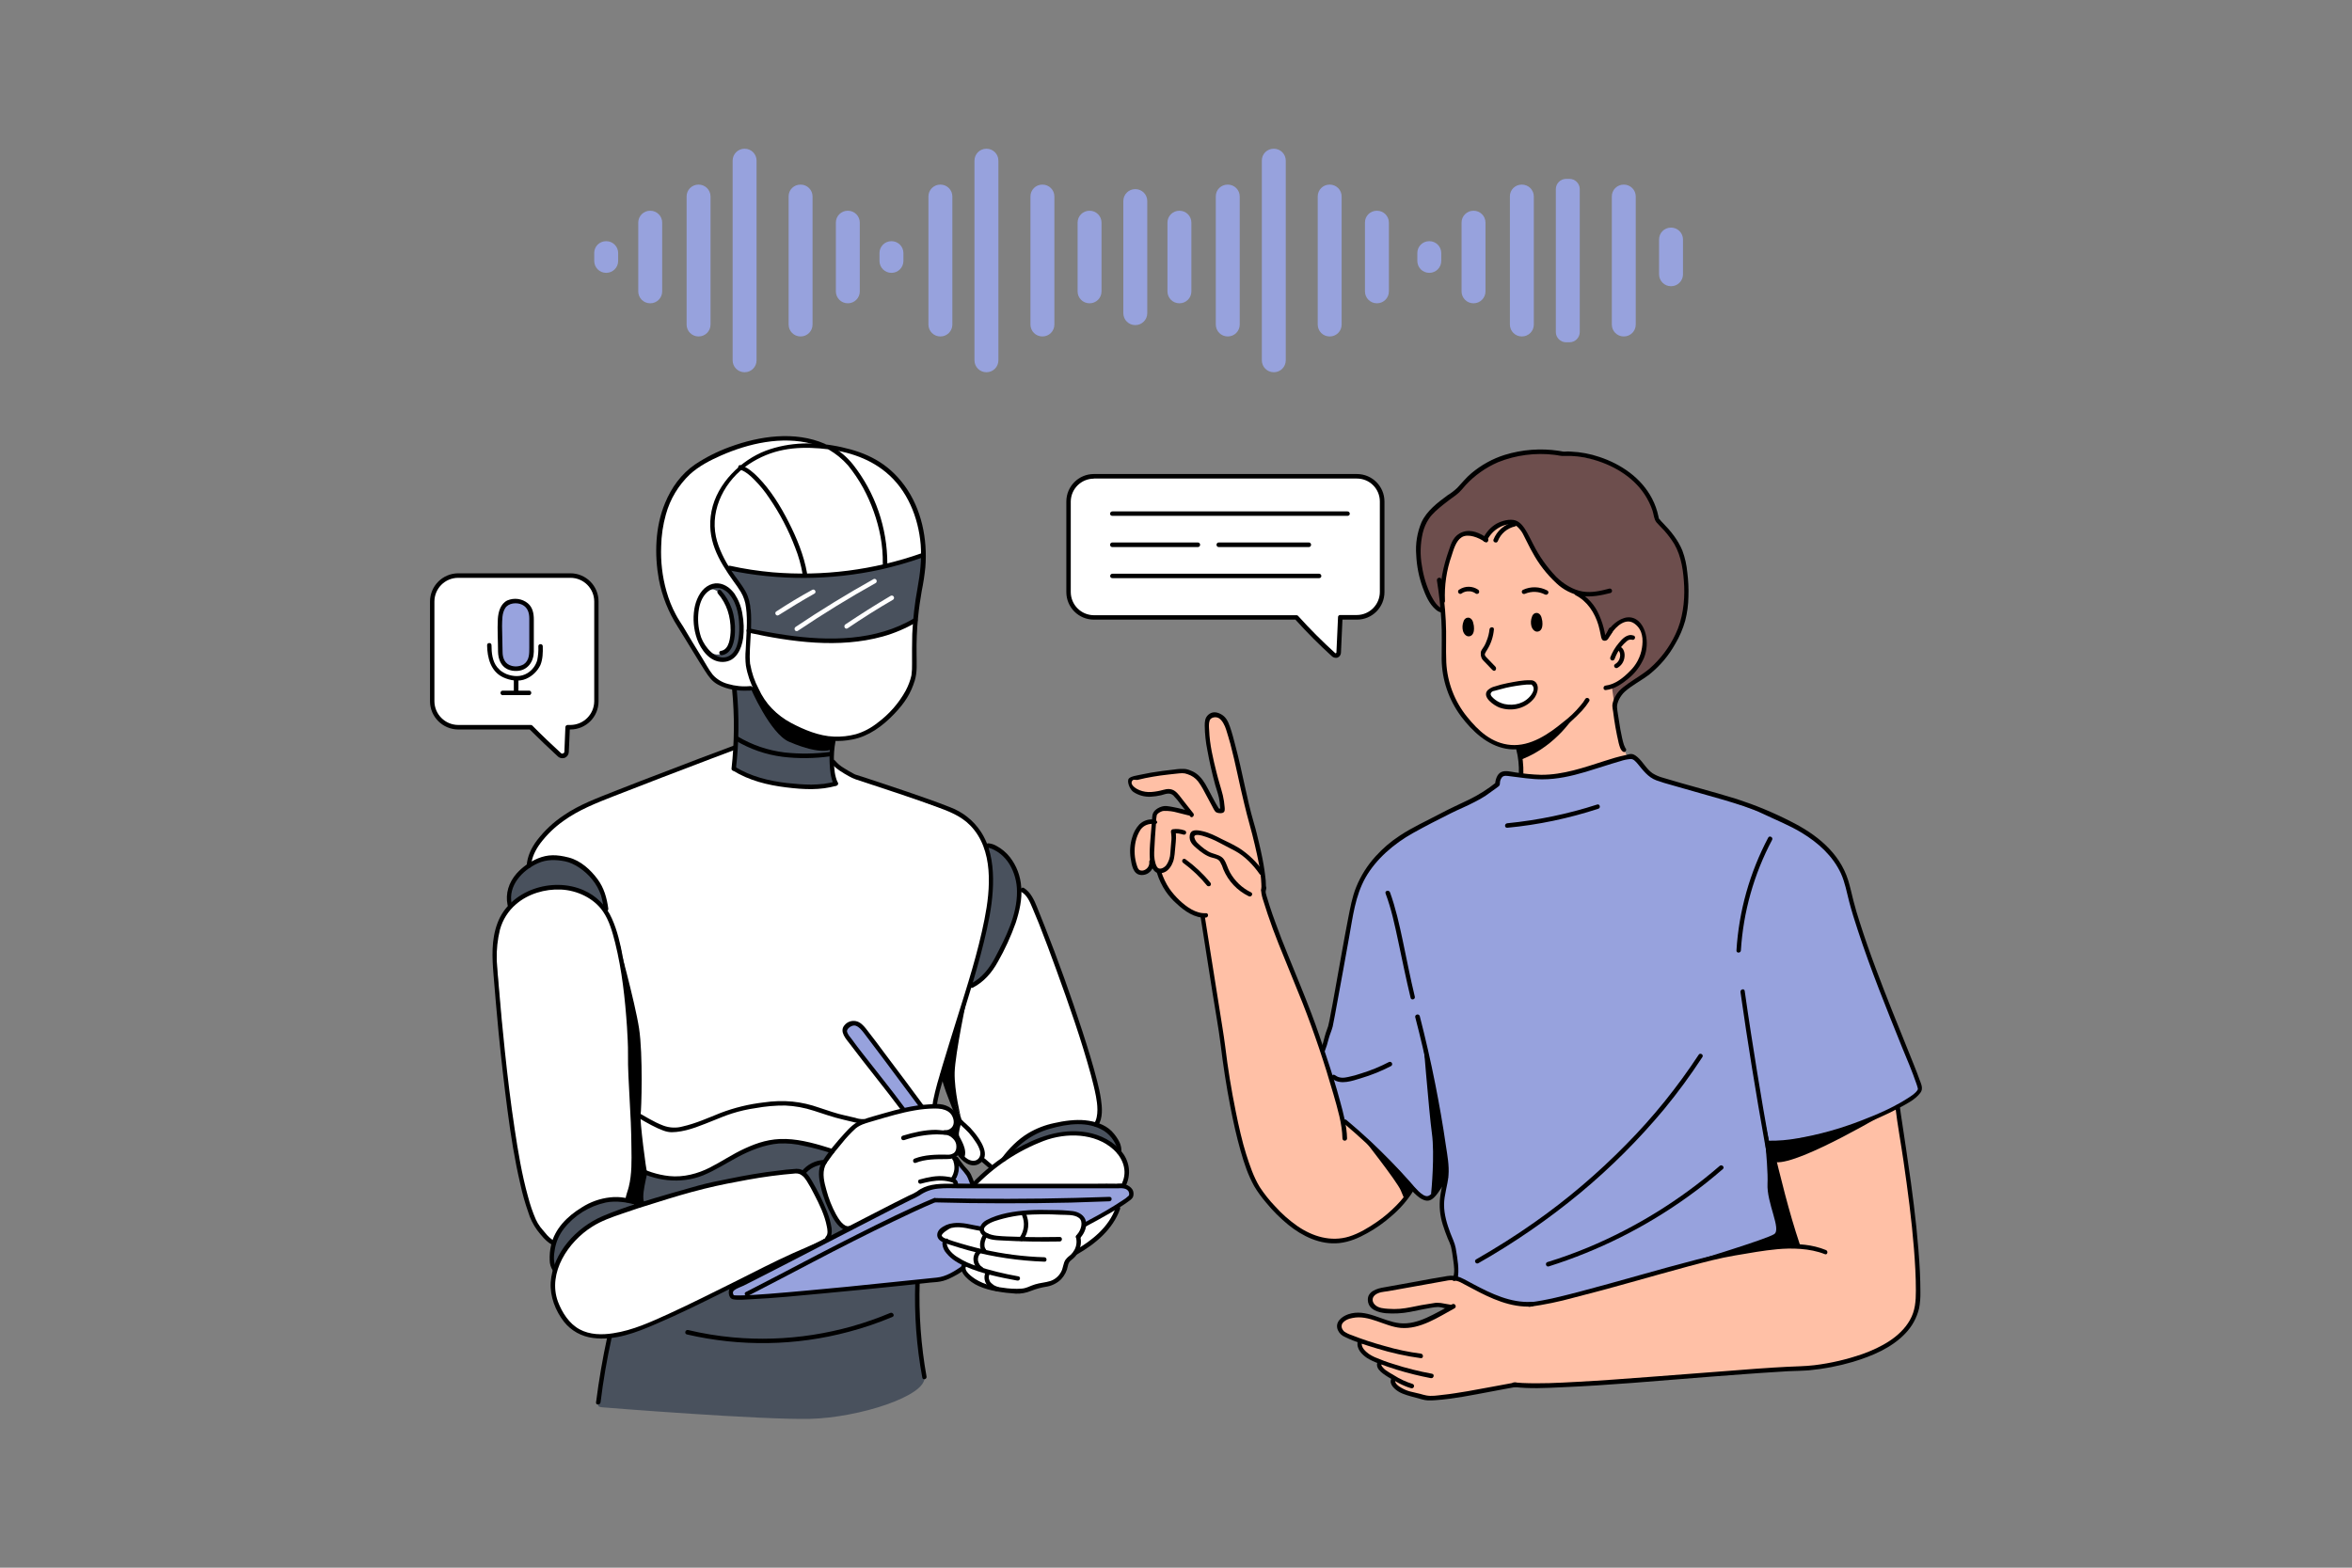 <?xml version="1.0" encoding="utf-8"?>
<!-- Generator: Adobe Illustrator 23.1.1, SVG Export Plug-In . SVG Version: 6.00 Build 0)  -->
<svg version="1.1" id="Layer_1" xmlns="http://www.w3.org/2000/svg" xmlns:xlink="http://www.w3.org/1999/xlink" x="0px" y="0px"
	 viewBox="0 0 2340 1560" style="enable-background:new 0 0 2340 1560;" xml:space="preserve">
<rect x="0" y="0" width="2340" height="1560" fill="#808080" stroke="none"/>
<style type="text/css">
	.st0{fill:#97A2DD;}
	.st1{fill:#6D4E4D;}
	.st2{fill:#FFFFFF;}
	.st3{fill:#49515D;}
	.st4{fill:#FFC0A6;}
	.st5{fill:#98A3DE;}
</style>
<path class="st0" d="M740.7,148h0.2c6.5,0,11.8,5.3,11.8,11.8v198.8c0,6.5-5.3,11.8-11.8,11.8h-0.2c-6.5,0-11.8-5.3-11.8-11.8V159.9
	C728.9,153.3,734.2,148,740.7,148z"/>
<path class="st0" d="M694.9,183.7h0.2c6.5,0,11.8,5.3,11.8,11.8V323c0,6.5-5.3,11.8-11.8,11.8h-0.2c-6.5,0-11.8-5.3-11.8-11.8V195.5
	C683.1,188.9,688.4,183.7,694.9,183.7z"/>
<path class="st0" d="M796.4,183.7h0.2c6.5,0,11.8,5.3,11.8,11.8V323c0,6.5-5.3,11.8-11.8,11.8h-0.2c-6.5,0-11.8-5.3-11.8-11.8V195.5
	C784.5,188.9,789.8,183.7,796.4,183.7z"/>
<path class="st0" d="M646.8,209.7h0.2c6.5,0,11.8,5.3,11.8,11.8V290c0,6.5-5.3,11.8-11.8,11.8h-0.2c-6.5,0-11.8-5.3-11.8-11.8v-68.5
	C635,215,640.3,209.7,646.8,209.7z"/>
<path class="st0" d="M843.4,209.7h0.2c6.5,0,11.8,5.3,11.8,11.8V290c0,6.5-5.3,11.8-11.8,11.8h-0.2c-6.5,0-11.8-5.3-11.8-11.8v-68.5
	C831.6,215,836.9,209.7,843.4,209.7z"/>
<path class="st0" d="M603,240h0.2c6.5,0,11.8,5.3,11.8,11.8v7.9c0,6.5-5.3,11.8-11.8,11.8H603c-6.5,0-11.8-5.3-11.8-11.8v-7.9
	C591.1,245.3,596.4,240,603,240z"/>
<path class="st0" d="M1267.2,148h0.2c6.5,0,11.8,5.3,11.8,11.8v198.8c0,6.5-5.3,11.8-11.8,11.8h-0.2c-6.5,0-11.8-5.3-11.8-11.8
	V159.9C1255.3,153.3,1260.6,148,1267.2,148z"/>
<path class="st0" d="M1221.4,183.7h0.2c6.5,0,11.8,5.3,11.8,11.8V323c0,6.5-5.3,11.8-11.8,11.8h-0.2c-6.5,0-11.8-5.3-11.8-11.8
	V195.5C1209.5,188.9,1214.8,183.7,1221.4,183.7z"/>
<path class="st0" d="M1322.8,183.7h0.2c6.5,0,11.8,5.3,11.8,11.8V323c0,6.5-5.3,11.8-11.8,11.8h-0.2c-6.5,0-11.8-5.3-11.8-11.8
	V195.5C1311,188.9,1316.3,183.7,1322.8,183.7z"/>
<path class="st0" d="M1173.3,209.7h0.2c6.5,0,11.8,5.3,11.8,11.8V290c0,6.5-5.3,11.8-11.8,11.8h-0.2c-6.5,0-11.8-5.3-11.8-11.8
	v-68.5C1161.5,215,1166.8,209.7,1173.3,209.7z"/>
<path class="st0" d="M1369.8,209.7h0.2c6.5,0,11.8,5.3,11.8,11.8V290c0,6.5-5.3,11.8-11.8,11.8h-0.2c-6.5,0-11.8-5.3-11.8-11.8
	v-68.5C1357.9,215,1363.2,209.7,1369.8,209.7z"/>
<path class="st0" d="M1129.4,188.2h0.2c6.5,0,11.8,5.3,11.8,11.8v111.7c0,6.5-5.3,11.8-11.8,11.8h-0.2c-6.5,0-11.8-5.3-11.8-11.8
	V200C1117.6,193.5,1122.9,188.2,1129.4,188.2z"/>
<path class="st0" d="M981.3,148h0.2c6.5,0,11.8,5.3,11.8,11.8v198.8c0,6.5-5.3,11.8-11.8,11.8h-0.2c-6.5,0-11.8-5.3-11.8-11.8V159.9
	C969.5,153.3,974.8,148,981.3,148z"/>
<path class="st0" d="M935.5,183.7h0.2c6.5,0,11.8,5.3,11.8,11.8V323c0,6.5-5.3,11.8-11.8,11.8h-0.2c-6.5,0-11.8-5.3-11.8-11.8V195.5
	C923.7,188.9,929,183.7,935.5,183.7z"/>
<path class="st0" d="M1037,183.7h0.2c6.5,0,11.8,5.3,11.8,11.8V323c0,6.5-5.3,11.8-11.8,11.8h-0.2c-6.5,0-11.8-5.3-11.8-11.8V195.5
	C1025.2,188.9,1030.5,183.7,1037,183.7z"/>
<path class="st0" d="M1083.9,209.7h0.2c6.5,0,11.8,5.3,11.8,11.8V290c0,6.5-5.3,11.8-11.8,11.8h-0.2c-6.5,0-11.8-5.3-11.8-11.8
	v-68.5C1072.1,215,1077.4,209.7,1083.9,209.7z"/>
<path class="st0" d="M886.8,240h0.2c6.5,0,11.8,5.3,11.8,11.8v7.9c0,6.5-5.3,11.8-11.8,11.8h-0.2c-6.5,0-11.8-5.3-11.8-11.8v-7.9
	C875,245.3,880.3,240,886.8,240z"/>
<path class="st0" d="M1558.1,178h3.4c5.6,0,10.2,4.6,10.2,10.2v142.2c0,5.6-4.6,10.2-10.2,10.2h-3.4c-5.6,0-10.2-4.6-10.2-10.2
	V188.2C1547.9,182.6,1552.5,178,1558.1,178z"/>
<path class="st0" d="M1514,183.7h0.2c6.5,0,11.8,5.3,11.8,11.8V323c0,6.5-5.3,11.8-11.8,11.8h-0.2c-6.5,0-11.8-5.3-11.8-11.8V195.5
	C1502.1,188.9,1507.4,183.7,1514,183.7z"/>
<path class="st0" d="M1615.4,183.7h0.2c6.5,0,11.8,5.3,11.8,11.8V323c0,6.5-5.3,11.8-11.8,11.8h-0.2c-6.5,0-11.8-5.3-11.8-11.8
	V195.5C1603.6,188.9,1608.9,183.7,1615.4,183.7z"/>
<path class="st0" d="M1465.9,209.7h0.2c6.5,0,11.8,5.3,11.8,11.8V290c0,6.5-5.3,11.8-11.8,11.8h-0.2c-6.5,0-11.8-5.3-11.8-11.8
	v-68.5C1454.1,215,1459.4,209.7,1465.9,209.7z"/>
<path class="st0" d="M1662.4,226.5h0.2c6.5,0,11.8,5.3,11.8,11.8V273c0,6.5-5.3,11.8-11.8,11.8h-0.2c-6.5,0-11.8-5.3-11.8-11.8
	v-34.7C1650.6,231.8,1655.8,226.5,1662.4,226.5z"/>
<path class="st0" d="M1421.9,240h0.2c6.5,0,11.8,5.3,11.8,11.8v7.9c0,6.5-5.3,11.8-11.8,11.8h-0.2c-6.5,0-11.8-5.3-11.8-11.8v-7.9
	C1410.1,245.3,1415.3,240,1421.9,240z"/>
<path class="st1" d="M1450,488.9c0,0-33.8,20.7-37.2,45c-3.4,24.3,1.1,68.9,26.2,77c25.1,8.1,168.5,88.9,168.5,88.9
	c3.3-9,10-16.3,18.6-20.4c14.7-7.3,42.6-38,46.8-55s11-51.1-6-84c0,0-13.9-19.9-19.4-23.3c0,0-11-47.3-48.1-56.6s-44.7-8.9-44.7-8.9
	S1493.4,436.6,1450,488.9z"/>
<path class="st2" d="M1119.6,1154.5c-5.2-14.4-19.6-19.6-19.6-19.6l-8.9-18.3c0,0,5.5-6.5,1.3-25.1c-4.2-18.6-29.3-99-29.3-99
	s-21.5-60.7-28.6-80.4s-20.1-27.5-20.1-27.5s-5-27-20.1-37.4c-15.1-10.4-13.9-5.2-13.9-5.2s-5.2-26.1-34.6-35
	c-29.5-8.9-66.8-24.8-91.6-32.2c-24.8-7.4-25.6-21.5-25.6-21.5s-61.5-20.1-97.6-9.4c0,0-139.5,54.7-141.6,54.7
	c-2.1,0-57.3,26.4-63.3,63.1l-14.2,37.7c-10.3,7.6-16.9,19.2-18.3,31.9c-1.8,20.9,9.4,121.4,7.9,122.4c-1.5,1,15.1,124.6,25.7,152.3
	c10.7,27.7,24.8,29.3,24.8,29.3v32.7c0,0-6,25.2,9.9,43.1c10.7,12.5,26.4,19.7,42.9,19.6c0,0-12.1,61-9.9,63.4
	c2.3,2.4,60.4,12.8,172,15.5s152.1-33.5,152.1-40.9s-9.9-63.9-5.5-91.3c0.2-1.9,26.5-5.5,26.5-5.5l16.8-11.8c0,0-1.8,11.8,20.6,18.8
	c18.8,5.9,38.9,6.4,57.9,1.5c15.4-4.2,17.8-7.1,21.5-13.1c3.7-6,6.2-15.5,8.4-17.3c2.3-1.8,11.2-7.9,23.8-17.3
	c12.6-9.4,17.8-18.1,22-30.3c2.7-8,4.5-16.3,5.5-24.8C1116.6,1177.5,1124.6,1169.1,1119.6,1154.5z M930,1099.7l7.6-28.6l15.2,40
	c-2.4-1.4-4.6-3.3-6.3-5.5C943,1101.1,930,1099.7,930,1099.7z M968.2,1179.1h-15.4l-4.2-4c1-3.1,1.9-6.2,2.6-9.4
	c1-4-1.1-15.1-1.1-15.1l3.9-3.4c0,0,10,9.9,14.2,9.9c3-0.2,5.9-1.2,8.4-2.9l10.5,8.1L968.2,1179.1z"/>
<path class="st3" d="M507.8,900.8c0,0-4-11,5.5-25.6c9.5-14.6,25.2-23.5,41.3-21.8s30.4,12.9,37.2,21c6.8,8.1,9.5,27.7,9.5,27.7
	s-20.2-18-37.9-19.3C545.8,881.5,520.9,888.6,507.8,900.8z"/>
<path class="st3" d="M965,980.7c0,0,21.5-8.6,34.3-40.8c12.8-32.2,17.2-49,14.1-59.7c-3.1-10.7-6.8-36.9-33-38.2
	c-0.3-0.5,7,18.3,4.9,46.4S965,980.7,965,980.7z"/>
<path class="st3" d="M1000.9,1149.5c0,0,16.5-19.1,37.9-27.7c21.4-8.6,54.2-5.5,65.1,3.4s8.3,19.6,8.3,19.6s-17.8-21-50.7-16.2
	C1028.6,1133.5,1000.9,1149.5,1000.9,1149.5z"/>
<path class="st3" d="M798.6,1167.8c-1-0.8,6.5-7,12-8.3c5.5-1.3,8.3-0.3,8.3-0.3s-4.2,14.4,1,25.4c5.2,11,9.5,26.1,15.4,32.5
	c5.8,6.5,10.4,5.2,10.4,5.2l-21.2,9.2c-1.1,0.3,3.7-4.9-1.5-20.6C817.7,1195.3,803.3,1172.2,798.6,1167.8z"/>
<path class="st3" d="M551.2,1263.5c0,0-6.8-14.7,2.4-35.3c9.2-20.6,32.2-28.6,43.5-31.9c24.3-7,36.1,4.5,36.1,4.5
	S570.4,1214.8,551.2,1263.5z"/>
<path class="st3" d="M605.9,1331.1c-1,0.2-11.5,60.2-10.5,63c1,2.8-3.1,5.7,3.7,6.3c6.8,0.6,158.3,12.6,206.7,11.5
	s116.2-22.8,113.9-41.6c-2.3-18.8-7.6-47.1-7-56.5s-0.6-37.7-0.6-37.7l-96.1,7.6c0,0-82.2,8.9-85.1,7.8c-2.9-1.1-4.4-10.4-4.4-10.4
	S631.8,1326.1,605.9,1331.1z"/>
<path class="st3" d="M624.5,1193.9c0,0,5.7-18.9,6.6-30.1c0,0,30.6,15.5,56.8,7.6c26.2-7.9,58.6-30.8,73.3-33.7
	c14.7-2.9,48.1,1.8,53.7,4.4c5.7,2.6,10.7,4,10.7,4l-7.8,10.5c0,0-8.7-2.8-18.1,10.2c0,0-33.5,0.5-61,6.3
	c-27.5,5.8-84.2,20.2-84.2,20.2l-20.2,6.8L624.5,1193.9z"/>
<path class="st0" d="M912.2,1189.3l-183,93.5c0,0-7.1,6.8,1.6,8.6s206.8-18.5,206.8-18.5l20.7-12.8c0,0,0.2-1.8,0.2-2.8
	c0-1-12.3-4.7-15.9-9.5c-3.6-4.9-1.8-12-1.8-12s-7.3-6-4.9-9.2c2.4-3.2,9.2-10.5,13.1-8.9c3.9,1.6,25.9,5.5,25.9,5.5
	c5.5-6.2,12.6-10.9,20.6-13.4c12.5-3.4,41.9-5,58.1-3.1c16.2,1.9,21.5,4.4,22.5,5.3c1.2,2.1,2.2,4.4,3.1,6.6l44.3-25.9
	c0,0,6.3-7.3-2.4-11.8s-186.9-0.3-186.9-0.3S923.1,1178.7,912.2,1189.3z"/>
<path d="M614.3,933.6c0,0,17.5,63.6,21.5,89.7c4,26.1,2.4,81.6,1.5,86.1c-1,4.5,5.7,57.6,6.6,57.3s-7.4,26.4-2.1,30.8l-6.8,1.5
	l-10.5-5c0,0,6.3-12.3,6.6-39c0.3-26.7-3.9-106.3-3.9-106.3S624,953.4,614.3,933.6z"/>
<path d="M962.1,992.4c0,0-11.8,56.2-12.3,74.6c-0.5,18.4,6.1,44.8,6.1,44.8s-19.1-42.7-18.3-46.8
	C938.5,1061,962.1,992.4,962.1,992.4z"/>
<path d="M956.1,1118.1c0,0-2.9,9.2-1.9,12.1c1,2.9,8.9,13.8,5,22l-6.6-5.3c0,0,2.9-8.3-0.3-11.8c-3.2-3.6-9.2-8.7-9.2-8.7
	s5.7-1,7.1-4.9c1-3.1,1.5-6.3,1.5-9.5L956.1,1118.1z"/>
<path class="st4" d="M1473.5,534.7c0,0-14.9-8.3-22.5,2.3c-7.6,10.5-17.3,43.5-17.2,51.1c0.2,7.6,0.8,17.3,0.8,17.3
	s0.8,25.7,1.8,35.9c1,10.2,1.6,30.4,4.4,39c2.8,8.6,14.7,32.5,27.8,45.2c13.1,12.6,29.6,18.9,41.4,17.8c0,0,5,22.5,3.1,28.5
	c0,0,33.2,3.9,66-5.8c32.9-9.7,40.1-12.3,40.1-12.3s-8.7-20.1-9.4-26.2c-0.6-6.2-6-42.9-6-42.9s20.6-13.6,25.9-23.1
	s6.8-29.5,1.6-38.4c-5.2-8.9-14.4-6.8-21.4-1.8c-7,5-11.3,14.1-13.3,12.6s-3.7-15.9-7.8-23.5c-4-7.6-27.2-23.8-27.2-23.8
	s-18.8-13.9-30.9-31.4c-12.1-17.5-20.1-56.6-51.5-21.5C1479.5,533.7,1476.4,536.3,1473.5,534.7z"/>
<path class="st0" d="M1502.3,769.7c0,0-11.2-6-13.6,12.6l-91.1,48.1c0,0-35.4,22.2-45.8,54.1c-10.4,31.9-28,129.8-28,129.8
	l-7.6,31.2l20.1,67.8c0,0,49.8,44,55.2,50.8c5.3,6.8,22,25.2,27,27.7s10.7-6.5,10.7-6.5l7.6-9.2c0,0-2.6,29-0.8,35.8
	c1.8,6.8,10.8,31.9,11.5,37.7c0.6,5.8,0.3,21.5,0.3,21.5s35.6,27.2,72.8,26.5c37.2-0.6,164.6-42.4,164.6-42.4s62.3-16,80-15.4
	c17.6,0.6,23.3,0.3,23.3,0.3l-27.7-102.9c0,0,64.9-7.4,109.1-27.5s39.5-29.5,39.5-29.5L1852.2,931c0,0-12.5-45.8-16-56.6
	c-3.6-10.8-22.7-36.1-46.6-49.4c-24-13.3-84-33.3-111.5-42.4c-27.5-9.1-31.2-8.9-36.6-13.9c-5.3-5-13.3-20.1-21.5-17.6
	c-8.3,2.4-31.6,12.9-46.3,15.5C1559,769.2,1528.2,780.2,1502.3,769.7z"/>
<path class="st4" d="M1216.8,803.7l-13.8-62.5c0,0-7-24.9,2.4-28.8s13.8,7.9,13.8,7.9l23.8,89.3c0,0,12.8,53.2,13.4,77.5l54.1,141.6
	l25.7,84.5c2.3,7.3,43.5,38.2,53.7,50.3c5.4,6.3,10.5,13,15.1,19.9c0,0-27.7,33.3-52,44.7s-62.5,6.6-90.8-30.8
	c-28.3-37.4-36.1-93.4-36.1-93.4l-12.9-90.6L1196.4,910c0,0-18.8-0.6-32.9-23c-14.1-22.3-12.6-22-12.6-22l-5.3-6.3
	c0,0,0.3,6.6-8.1,8.6c-8.4,1.9-10.7-7.9-11.3-16.3c-0.6-8.4,3.1-21.5,7.1-27s13.6-6,13.6-6c0.1-3.8,1.9-7.3,4.9-9.5
	c5.2-3.9,13.1-3.4,13.8-3.4l18.9,3.4l-18.9-19.3c-2.4-0.6-4.9-0.8-7.4-0.6c-5.2,0.3-20.9,3.7-28-2.1s-8.1-10.8-2.9-12.9
	c5.2-2.1,43.9-5.2,43.9-5.2s8.6-1.9,12.8-0.2c4.2,1.8,17.6,18.3,21.5,28.3C1209.2,806.4,1214.7,809.7,1216.8,803.7z"/>
<path class="st4" d="M1462.8,1278.7c0,0-16-7-26.4-6.6c-10.4,0.3-66,11.7-66,11.7s-13.3,5.3-6.2,13.6c7.1,8.3,18.9,7.1,22.5,6.5
	l43.5-5.3l9.4,2.1c0,0-21.2,13.3-31.6,16.7c-10.4,3.4-32.4-2.4-32.4-2.4s-18.6-8.6-28.8-5.7c-10.2,2.9-17.5,5.3-13.3,11.8
	c4.2,6.5,18.9,12.5,18.9,12.5c-0.5,5.1,1.6,10.2,5.7,13.4c4.3,3.3,9,6.1,13.9,8.3c0,0-2.4,5.3,3.9,7.9c4,1.9,7.8,4.3,11.2,7.1
	c0,0-4.4,6.8,1,10.2c5.3,3.4,24,10.4,37.1,9.7c13.1-0.6,69.3-6.8,79.3-10.4c10-3.6,77.4-3.2,98.7-4.2s183.7-12.9,193.2-13.9
	c9.5-1,75.6-13.9,93.9-33.2c18.3-19.3,19.3-32.2,18.8-38.5s-9.9-121.2-9.9-121.2l-11.2-66.7c0,0-54.5,21-90.1,31.7
	c-35.6,10.7-37.1,5.7-37.1,5.7l27.5,100.8c0,0-52.6,1.1-95.6,13.3s-115.9,29.9-130.1,36.7c-14.2,6.8-41.4,7.9-48.6,7.9
	S1462.8,1278.7,1462.8,1278.7z"/>
<path class="st0" d="M856.1,1020.5c0,0-7.1-5.5-13.4,1.3c-6.3,6.8,8.9,21.5,8.9,21.5l47.9,61l17.2-3.1c0,0-28-40.1-38-53.1
	C873.2,1041.1,856.1,1020.5,856.1,1020.5z"/>
<path class="st0" d="M951.1,1153.1l14.4,18l0.8,7.8l-14.4-1.6l-3.2-3.9C948.6,1173.3,954.8,1162.8,951.1,1153.1z"/>
<path d="M1759.6,1139.3c15.1-0.1,30.2-1.9,44.8-5.5c15.8-3.6,31.4-8.3,46.6-14.1c13.1-4.9,26-10.6,38.4-17.2
	c7.3-3.9,16.2-8.3,21.2-15.1c3.1-4,0.8-8.7-0.8-12.9c-3.2-9.1-7-18-10.5-26.9c-11.3-28-22.7-56-33.2-84.2
	c-5.7-15.2-11-30.4-15.9-45.8c-2.3-7-4.4-14.1-6.2-21.2c-1.8-7.1-3.2-13.8-5.3-20.6c-8.7-27.7-32.2-46-57.1-58.4
	c-17.3-8.9-35.3-16.3-53.7-22.3c-24.4-7.6-49.2-13.8-73.5-21.2c-3.6-1-7-2.4-10.2-4.4c-6.2-4.2-9.4-11.2-14.9-16s-7.4-3.1-12-2.1
	c-7.1,1.5-14,3.5-20.9,5.8c-20.6,6.6-41.3,13.9-63.1,13.8c-8.6-0.2-17.2-1.1-25.7-2.4c-4.2-0.6-10-2.3-14.1-0.3
	c-4,1.9-5.8,7.6-6,12.1l1.1-1.9c-8.2,6.6-17.2,12.3-26.7,17c-9.7,4.7-19.6,9.1-29.1,14.2c-13.4,7.1-27.4,13.4-40.1,21.8
	c-8.9,5.8-17,12.7-24.1,20.6c-8.2,9-14.8,19.4-19.4,30.8c-4,9.9-5.8,20.4-7.9,30.9c-4.5,23-8.4,46.1-12.6,69.1
	c-1.9,10.8-3.9,21.7-6,32.4c-0.5,1.9-0.8,3.9-1.3,5.8s-1.6,4.2-2.3,6.5c-1.8,5.5-2.8,11.7-5,16.8c-1.3,2.6,2.6,4.9,3.7,2.3
	c1.7-4.4,3.1-8.9,4.2-13.4c1.1-4,2.9-7.9,3.9-11.8c1.6-7.9,3.1-15.9,4.5-23.8c4-21.4,7.8-42.7,11.7-64.3s6.2-41.9,16.5-60.2
	c10.4-18.3,28.2-33.7,47.3-44.3c12.5-7,25.1-13.4,37.7-19.7c7.8-3.9,15.9-7.1,23.6-11.2c3.8-1.9,7.5-4,11-6.3l6.3-4.5l3.9-2.8
	c1.1-1,3.1-1.9,3.6-3.2c0.2-0.9,0.3-1.7,0.3-2.6c0.1-1.9,0.9-3.7,2.1-5.2c1.9-2.1,5.2-1.3,7.8-1c10.7,1.3,21.4,3.1,32.2,3.1
	c14.9,0,28.8-3.2,43.1-7.4c11.5-3.4,23-7.4,34.6-10.7c3.2-1.1,6.6-1.8,10-2.1c3.1-0.2,5,2.3,7,4.5c5.5,6.6,10.4,13.6,18.8,16.7
	c5.2,1.9,10.5,3.4,15.9,4.9l51.6,14.7c13.1,4,26.4,7.8,38.8,13.8c12.5,6,26.1,11.3,38.4,18.8c16.3,9.9,30.9,23,39,40.6
	c4,8.9,5.7,18.5,8.1,27.8s5.5,19.1,8.6,28.5c12.9,39.5,28.6,78.2,44.2,116.9c4.9,11.8,9.9,23.6,14.1,35.8c0.5,1.5,1,2.9,1.3,4.2
	c0.3,1.3,0.2,1.3,0.2,1c0,0.4-0.1,0.7-0.3,1c-1.9,3.4-6.5,6.2-9.9,8.4c-14.6,9.4-30.9,16.3-47.1,22.5c-20.2,7.8-41,13.6-62.3,17.3
	c-9.5,1.7-19,2.5-28.6,2.4c-1.2,0.3-1.9,1.6-1.6,2.8C1758.3,1138.5,1758.9,1139.1,1759.6,1139.3z"/>
<path d="M1378.5,889.1c5.8,15.4,9.2,31.6,12.6,47.6c4,18.8,7.8,37.5,12.3,56.2c0.6,2.8,4.9,1.6,4.2-1.1
	c-4.5-18.6-8.1-37.4-12.1-56.2c-3.4-16-7-32.2-12.6-47.7C1381.7,885.2,1377.5,886.4,1378.5,889.1L1378.5,889.1z"/>
<path d="M1759.2,833.5c-18.4,34.8-29.2,73.1-31.6,112.3c-0.2,2.8,4.2,2.8,4.4,0c2.4-38.5,13-76,31.1-110.1
	C1764.3,833.3,1760.6,831,1759.2,833.5L1759.2,833.5z"/>
<path d="M1326.4,1074.1c7.9,5.5,18.9,1.5,27.4-1.1c10.5-3.1,20.7-7.2,30.4-12.3c1-0.8,1.2-2.2,0.4-3.2c-0.6-0.8-1.7-1.1-2.7-0.7
	c-8.8,4.6-18,8.4-27.5,11.3c-4.3,1.5-8.7,2.7-13.1,3.6c-4.4,1-8.9,1.3-12.6-1.5C1324.9,1067.5,1324.1,1072.5,1326.4,1074.1z"/>
<path d="M1731.6,987.2c7.1,50,15.2,100,24.1,149.7c2.5,14,5.1,28.1,7.8,42.2c0.5,2.8,4.7,1.6,4.2-1.1
	c-9.4-49.7-17.9-99.6-25.6-149.5c-2.3-14.2-4.2-28.3-6.3-42.4C1735.4,983.2,1731.2,984.5,1731.6,987.2L1731.6,987.2z"/>
<path d="M1470.8,1257c35.6-20.2,69.4-43.5,101-69.6c30.4-25.2,58.4-53.2,83.7-83.5c13.7-16.6,26.4-34,38.2-52
	c1.6-2.4-2.3-4.7-3.7-2.3c-21.1,32.1-45.2,62-72.2,89.3c-27.9,28.4-58.2,54.3-90.8,77.2c-18.8,13.3-38.4,25.6-58.4,37.1
	C1466.1,1254.6,1468.3,1258.4,1470.8,1257L1470.8,1257z"/>
<path d="M1499.6,823.7c30.8-2.9,61.1-9.3,90.5-18.9c2.8-0.8,1.5-5.2-1.1-4.2c-29,9.4-59,15.6-89.3,18.6
	C1496.6,819.5,1496.6,823.9,1499.6,823.7L1499.6,823.7z"/>
<path d="M1408,1012.1c10.3,39.5,18.6,79.4,24.8,119.8c1.6,10,3.6,20.2,4,30.3c0.5,10-2.8,19.3-4,29c-1.1,9.2-0.2,18.5,2.6,27.4
	c1.5,4.9,3.2,9.4,5,13.9c1.2,2.5,2.2,5,3.1,7.6c1.1,4.7,1.8,9.7,2.4,14.4c0.6,4.7,1.8,11.8-0.3,16.7c-2.1,4.9,3.2,3.9,4.4,1.3
	c1.1-2.6,1.1-10,0.6-14.6s-1.3-10.5-2.3-15.9c-1-5.3-3.4-9.9-5.3-14.9c-3.4-9.1-6.3-18.6-6.3-28.3s3.6-19.3,4.4-29.1
	c0.8-9.9-1.1-20.1-2.6-29.8c-2.9-20.4-6.5-40.6-10.5-60.9c-4.5-22.8-9.7-45.4-15.5-68c-0.4-1.2-1.7-1.8-2.9-1.4
	C1408.4,1010,1407.8,1011,1408,1012.1L1408,1012.1z"/>
<path d="M1540.8,1260.2c49.8-15.7,96.8-39.3,139.2-69.9c11.8-8.4,23.1-17.5,34.1-27c2.1-1.8-1-5-3.2-3.1
	c-39.1,33.8-83.3,61.2-130.9,81.1c-13.3,5.5-26.7,10.4-40.5,14.6C1536.9,1256.8,1538.1,1261,1540.8,1260.2L1540.8,1260.2z"/>
<path d="M1244.7,888c-8.9-4.3-16.2-11.3-21-19.9c-2.4-4.2-3.4-9.1-6-12.9s-7.3-4.7-12-6.3c-4.7-1.6-9.7-5.7-13.6-9.4
	c-1.9-1.6-3.3-3.8-3.9-6.3c-0.3-3.7,5.8-2.1,7.9-1.6c6,1.7,11.8,4.1,17.3,7.1l15.5,8.1c9.7,5.3,18.1,14.1,24.3,23
	c1.8,2.3,5.5,0.2,3.9-2.3c-6.5-9.4-14.7-17.4-24.3-23.6c-5.6-3.3-11.3-6.2-17.2-8.9c-6-3.1-12.3-6.3-18.8-7.8
	c-6.5-1.5-12.1-2.1-13.1,4c-1,6.2,3.2,9.9,7,13.1c3.7,3.2,9.5,7.8,15.5,9.2c3.1,0.8,5.8,1.3,7.6,4c1.4,2.4,2.6,5.1,3.4,7.8
	c4.9,11.6,13.8,21,25.1,26.5C1245,893.2,1247.2,889.3,1244.7,888L1244.7,888z"/>
<path d="M1183.8,807.1c-5.3-1.3-10.7-2.9-16.2-3.9c-5.5-1-8.4-1.8-12.6-0.3c-4.2,1.5-8.3,4.5-8.6,9.5c-0.3,5-1,12.3-1.5,18.5
	c-0.5,6.2-1.1,12.5-1.1,18.6c0,6.2,0.6,11.7,3.7,16c3.1,4.4,7.4,4,11.2,2.4s7-6.3,8.4-10.4c1.5-4,1.8-10.4,2.3-15.7
	c0.5-5.3,1.1-10.2,0-15.2l-1.6,2.8c3.2-0.6,6.5,0.3,9.5,1.1c3.1,0.8,3.9-3.4,1.1-4.2c-3.8-1.3-7.8-1.7-11.8-1.1
	c-1.2,0.4-1.8,1.6-1.6,2.8c0.6,3.5,0.7,7,0.2,10.5c-0.3,3.4-0.5,6.6-0.8,10c-0.1,4.6-1.6,9.1-4.4,12.8c-2.3,2.6-7,4.9-9.1,1
	s-2.8-9.7-2.6-14.2c0.2-4.5,0.5-10,0.8-14.9l1.1-15.1c0-2.2,0.2-4.5,0.6-6.6c0.5-2.1,3.2-3.4,5.2-4.2s8.3-0.3,12.1,0.5l14.4,3.6
	C1185.4,811.9,1186.6,807.6,1183.8,807.1L1183.8,807.1z"/>
<path d="M1148.2,815.5c-5.4-0.7-10.8,1.1-14.7,4.9c-3.3,3.6-5.7,7.9-7,12.6c-2.2,6.9-2.7,14.1-1.6,21.2c1,6.3,2.3,15.9,10.2,16.5
	s13.4-6.2,12.8-13.1c-0.3-2.8-4.7-2.9-4.5,0c0.4,3.3-1.3,6.4-4.2,7.9c-1.4,0.8-3.1,1.1-4.7,0.6c-1.9-0.5-2.6-2.4-3.2-4.2
	c-2.7-7.8-3.2-16.2-1.5-24.3c0.9-4.3,2.6-8.4,5-12.1c3.2-4.4,8.1-6,13.4-5.7C1153.5,820.2,1151.1,815.8,1148.2,815.5L1148.2,815.5z"
	/>
<path d="M1186.9,808.9l-9.7-12.3c-2.6-3.2-5-7.1-8.4-9.5c-3.4-2.4-7.4-2.3-11.5-1.1c-3.9,1.1-7.8,1.8-11.8,2.1
	c-4,0.3-8.1-0.3-11.8-1.8c-2.6-1-8.7-4.5-7.8-8.1s4-1.8,5.7-2.1l7.8-1.8c5-1,10.2-1.9,15.2-2.6c5-0.6,10.2-1.3,15.4-1.8
	s7.6-1,11.5,0.5c4.1,1.3,7.7,3.7,10.4,7.1c1.8,2.4,3.4,4.9,4.9,7.6l9.2,17.2c1.1,1.8,2.3,5.2,4.2,6.1c1.8,0.8,3.9,1,5.8,0.6
	c2.9-0.8,2.6-3.4,2.4-5.8c-0.3-4-0.9-7.9-1.8-11.8c-1.9-7.6-4.5-15.2-6.3-22.8c-3.4-13.6-6.8-27.7-7.3-41.8
	c-0.2-3.1-0.6-6.8,0.5-9.9c1.1-3.1,6.2-4.2,9.4-2.1c3.2,2.1,5.7,7.1,7,11.3c1.3,4.2,2.9,9.4,4.2,14.1c5.2,19.7,8.9,39.8,13.8,59.6
	c3.2,13.8,7.4,27.2,10.5,40.8c3.1,13.6,6,25.7,6.5,38.8c0.2,2,0.1,4.1-0.2,6.1c-0.3,2.9,3.9,4,4.4,1.3c1-7-0.2-14.1-1.1-21
	c-1-7-3.1-17.5-5.2-26.1c-2.1-8.6-3.2-13.8-5.3-20.7c-3.7-12.6-6.6-25.6-9.4-38.5c-2.8-12.9-5.7-26.1-9.1-38.8
	c-1.6-6.2-3.2-12.5-5.3-18.5c-2.1-6-4.2-9.9-8.9-12.5c-4.7-2.6-9.1-2.6-12.6,0.5s-3.6,7.1-3.6,11c0.1,8.2,1,16.3,2.6,24.3
	c2.1,11.5,4.7,23.1,7.8,34.5c1.6,5.5,3.7,11,4.4,16.8c0.2,0.6,0.5,7.8,1,7.9l0.8-1.1h-1.8l-1.6-0.3l1.3,1
	c-5.2-8.1-9.1-16.8-13.9-25.1c-3.1-5.2-7.1-10-12.6-12.6c-2.3-1.1-4.8-2-7.3-2.4c-3.6-0.2-7.2-0.1-10.7,0.5
	c-7.9,0.8-16,1.9-23.8,3.2l-11.7,2.3c-2.9,0.8-7.4,1-9.9,3.4c-2.4,2.4,0.5,10.5,4.2,13.3c5.1,3.5,11.3,5.2,17.5,4.9
	c3.5-0.2,7-0.7,10.4-1.5c4.2-1.1,8.3-3.1,12,0.2c2.8,2.9,5.3,5.9,7.6,9.2l9.2,11.7c1.8,2.3,4.9-1,3.1-3.2L1186.9,808.9z"/>
<path d="M1151.1,868.9c2,6.4,4.9,12.4,8.6,18c3.2,4.6,6.9,8.9,11.2,12.6c7.6,7.1,18,14.4,28.8,13.6c2.9-0.2,2.9-4.7,0-4.4
	c-9.9,0.6-19.3-6.3-26.2-12.8c-3.8-3.6-7.2-7.5-10.2-11.8c-3.4-5.1-6-10.7-7.9-16.5C1154.3,865,1150,866.1,1151.1,868.9
	L1151.1,868.9z"/>
<path d="M1177.2,858.7c8.8,6.5,16.8,14.1,23.8,22.7c0.9,0.7,2.2,0.7,3.1,0c0.9-0.9,0.9-2.3,0-3.2c0,0,0,0,0,0
	c-7.2-8.8-15.6-16.6-24.8-23.3c-1-0.6-2.3-0.3-2.9,0.7c0,0,0,0,0,0.1C1175.8,856.7,1176.2,858,1177.2,858.7L1177.2,858.7z"/>
<path d="M1194.5,912.6l12,76.4c2.6,16.7,5.8,33.5,7.9,50.3c2.5,20.9,5.7,41.6,9.7,62.1c2.8,14.6,6,29,10,43.2
	c4,14.2,7.6,24.6,13.6,35.6c3.5,5.9,7.6,11.5,12.1,16.7c6.5,8,13.9,15.3,21.8,21.8c14.2,11.5,31.9,20.2,50.7,18.3
	c10.2-1.1,19.3-5,28-9.9c8.4-4.6,16.3-10.2,23.5-16.5c8.7-7.3,16.2-15.8,22.2-25.4c0.3-0.4,0.6-0.8,0.8-1.3c1.3-2.6-2.4-4.9-3.7-2.3
	c-3.8,6.6-8.5,12.6-13.9,18c-5.9,6-12.3,11.5-19.3,16.3c-8.4,5.8-17.8,11.5-27.7,14.6c-18.1,5.5-36.3,0-51.5-10.5
	c-8.1-5.7-15.6-12.3-22.2-19.7c-5.7-5.9-10.7-12.3-15.2-19.1c-6.2-10.2-10-21.7-13.6-33s-7.4-27.8-10.2-41.9
	c-4.4-21.5-7.9-43.1-10.5-64.7c-1.6-12.8-3.9-25.4-5.8-38l-11.7-73.6l-2.9-18.5C1198.4,908.5,1194,909.8,1194.5,912.6L1194.5,912.6z
	"/>
<path class="st2" d="M1350,474h-261.7c-13.9-0.1-25.2,11.1-25.2,24.9c0,0.1,0,0.1,0,0.2v90.1c0,13.9,11.2,25.1,25.1,25.1
	c0.1,0,0.1,0,0.2,0h201.5c11.8,13.1,24.2,25.6,37.2,37.4c1.2,1.1,3,1,4.1-0.2c0.5-0.5,0.7-1.2,0.7-1.9v-4.4l1.5-30.9h16.5
	c13.8,0.1,25-11,25.1-24.8c0-0.1,0-0.2,0-0.3v-90.1c0.1-13.8-11-25-24.8-25.1C1350.1,474,1350.1,474,1350,474z"/>
<path d="M1329,654.6c-1.3,0-2.6-0.5-3.6-1.3c-12.5-11.3-24.8-23.6-36.6-36.7h-200.5c-15.1,0-27.4-12.2-27.4-27.4c0,0,0,0,0,0v-90.1
	c0-15.1,12.2-27.4,27.4-27.4H1350c15.1,0,27.4,12.2,27.4,27.4v0v90.1c0,15.1-12.2,27.4-27.4,27.4l0,0h-14.4l-1.5,33.2
	c-0.2,2-1.4,3.7-3.2,4.5C1330.3,654.6,1329.6,654.7,1329,654.6z M1088.3,476.3c-12.6,0-22.9,10.2-23,22.8v90.1
	c0.1,12.7,10.3,22.9,23,23h201.5c0.6-0.1,1.2,0.2,1.6,0.6c12,13.3,24.4,25.7,37.1,37.2h0.6c0.2-0.2,0.5-0.3,0.5-0.6l1.6-35.3
	c0-1.2,0.9-2.1,2.1-2.1c0.1,0,0.1,0,0.2,0h16.5c12.6-0.1,22.8-10.4,22.8-23v-90c0-12.6-10.2-22.8-22.8-22.8H1088.3z"/>
<path d="M1340.6,513.3h-233.9c-1.2,0.1-2.2-0.8-2.3-1.9c0-0.1,0-0.1,0-0.2c0-1.3,1-2.3,2.3-2.3h233.9c1.3,0,2.3,1,2.3,2.3l0,0
	c0,1.2-0.9,2.1-2.1,2.1C1340.7,513.3,1340.7,513.3,1340.6,513.3z"/>
<path d="M1312.3,575.3h-205.5c-1.2,0.1-2.2-0.8-2.3-1.9c0-0.1,0-0.1,0-0.2c0-1.3,1-2.3,2.3-2.3h205.5c1.3,0,2.3,1,2.3,2.3
	c0,0,0,0,0,0c0,1.2-0.9,2.1-2.1,2.1C1312.4,575.3,1312.4,575.3,1312.3,575.3z"/>
<path d="M1302.1,544.4h-89.5c-1.3,0-2.3-1-2.3-2.3c0-1.3,1-2.3,2.3-2.3h89.5c1.3,0,2.3,1,2.3,2.3c0,0,0,0,0,0
	C1304.4,543.4,1303.4,544.4,1302.1,544.4L1302.1,544.4z"/>
<path d="M1191.7,544.4h-85c-1.3,0-2.3-1-2.3-2.3c0-1.3,1-2.3,2.3-2.3h85c1.3,0,2.3,1,2.3,2.3C1194,543.4,1193,544.4,1191.7,544.4z"
	/>
<path class="st2" d="M455.8,572.7h111.7c14.3,0,25.9,11.6,25.9,25.9v99.2c-0.1,14.2-11.7,25.7-25.9,25.7h-2.8l-0.8,18.3l-0.3,6.3
	c-0.1,2.3-2.1,4.1-4.5,3.9c-0.9-0.1-1.8-0.4-2.5-1c-9.7-8.9-19.3-18-28.6-27.5h-72.2c-14.2,0-25.7-11.5-25.7-25.7v-99.2
	c-0.1-14.2,11.4-25.8,25.6-25.9C455.7,572.7,455.8,572.7,455.8,572.7z"/>
<path d="M559.4,754.5c-1.5,0-3-0.6-4.2-1.6c-9.2-8.4-18.6-17.5-28.2-27h-71.2c-15.4-0.1-27.9-12.6-28-28v-99.2
	c0-15.5,12.5-28.1,28-28.2h111.7c15.5,0,28,12.5,28,28c0,0.1,0,0.1,0,0.2v99.2c0,15.5-12.5,28-28,28h-0.6l-1,22.5
	c-0.1,2.5-1.6,4.6-3.9,5.7C561.2,754.3,560.3,754.5,559.4,754.5z M455.8,575c-13,0-23.6,10.6-23.6,23.6l0,0v99.2
	c0.1,13,10.6,23.5,23.6,23.6H528c0.6,0,1.2,0.2,1.6,0.6c9.5,9.7,19.3,18.9,28.5,27.4c0.6,0.6,1.4,0.7,2.1,0.3
	c0.7-0.2,1.3-0.9,1.3-1.6l1-24.6c0.1-1.2,1.1-2.1,2.3-2.1h2.8c13-0.1,23.5-10.6,23.6-23.6v-99.2c0-13-10.6-23.6-23.6-23.6
	c0,0,0,0,0,0H455.8z"/>
<path d="M730.5,741.8c-22.7,8.4-45.3,17-67.8,25.7c-17,6.5-34,12.9-51,19.7c-17,6.8-35.3,13.4-50.8,24.1c-10.1,6.7-19,15-26.4,24.6
	c-5.7,7.4-10,16.3-10.5,25.7c-0.2,2.9,4.2,2.9,4.4,0c0.5-8.3,4.4-15.9,9.1-22.3c6.4-8.5,14.1-16,22.8-22.2
	c15.4-11.2,33-18,50.5-24.9c32-12.6,64.3-24.8,96.5-37.1l24.4-9.2C734.2,745.1,733.1,740.9,730.5,741.8z"/>
<path d="M826.9,759.2c4.5,5.8,11.7,9.9,18,13.4c2,1.1,4.1,2.1,6.3,2.9l33.3,11c15.7,5.2,31.4,10.5,46.9,16.2
	c12.3,4.5,24.6,9.1,34,18.8c23.3,24,20.1,63.1,14.1,93.2c-6.6,33.5-17.2,66.4-27.4,98.9c-4.9,15.9-9.9,31.6-14.6,47.4
	c-3.4,11.3-6.8,22.7-9.1,34.1c-0.3,1.9-0.6,3.9-0.8,5.8s4,2.8,4.4,0c1.1-10,4.4-20.4,7.3-30.1c4.4-15.2,9.1-30.4,13.9-45.6
	c10.4-33.5,21.2-66.8,28.8-101.2c3.6-16.3,6.2-32.9,6-49.7s-3.2-33.2-12.3-46.9c-7.3-11-17.9-19.4-30.3-24.1
	c-14.4-5.7-29-10.7-43.5-15.7L860,773.6l-9.2-2.9l0,0l-2.1-1.1c-3.2-1.6-6.3-3.6-9.4-5.5c-3.2-1.9-6-4.3-8.4-7.1
	C829,754.6,825.3,756.9,826.9,759.2L826.9,759.2z"/>
<path d="M630.1,1163.1c20.7,12.3,47.1,15.5,69.4,6.5c12.1-5,23.1-12.1,34.6-18.3c11.5-6.1,26.2-12.3,40.8-13.4
	c8.4-0.4,16.9,0.4,25.1,2.4c9.2,1.9,18.5,4.5,27.5,7.3c2.8,1,3.9-3.4,1.1-4.2c-14.9-4.7-30.8-9.5-46.6-10
	c-15.9-0.5-28.2,3.6-40.9,9.4s-23.1,13.1-35,19.1c-11.8,6-26.1,9.9-40.3,8.4c-11.8-1.3-23.2-5-33.5-10.8c-1-0.6-2.4-0.3-3,0.7
	C628.8,1161.2,629.1,1162.5,630.1,1163.1L630.1,1163.1z"/>
<path d="M509.1,899.5c-3.9-18.1,10.5-33.5,26.1-40.5c8.6-3.9,17.8-3.7,26.9-1.9c9.1,1.8,19.9,9.1,27,18c3.9,4.7,6.9,10.2,8.9,16
	c1.3,4.7,2.2,9.5,2.8,14.4c0.5,2.8,4.7,1.6,4.4-1.3c-1.5-10.8-4.2-20.6-10.8-29.5c-6.6-8.9-16.5-18.3-28.6-21.4
	c-12.1-3.1-20.7-3.1-30.4,0.8c-8.2,3.4-15.6,8.6-21.5,15.2c-7.6,8.7-11.3,19.7-8.9,31.4C505.4,903.5,509.6,902.4,509.1,899.5
	L509.1,899.5z"/>
<path d="M550.8,1234.5c-3.2-2-6-4.6-8.3-7.6c-1.5-1.9-3.9-4.4-5-6c-1.7-2.3-3.2-4.8-4.4-7.4c-3.2-7.4-5.8-15-7.8-22.8
	c-6.2-22.2-9.9-45-13.3-67.5c-3.9-25.7-7-51.5-9.7-77.2c-2.3-21.2-4.2-42.4-6-63.8c-0.6-8.9-1.8-18-2.1-27
	c-0.3-10.1,0.8-20.3,3.2-30.1c2.7-9.8,8.2-18.6,15.9-25.2c12.1-10.5,28.8-15.4,44.7-14.7s32.7,8.4,41.9,21.8
	c6.3,9.1,9.4,20.6,12.1,31.1c6.8,27.4,9.9,55.8,11.8,84c0.5,8.9,1.1,18,1,27c-0.2,14.2,0.8,28.5,1.5,42.7c1,16.7,1.8,33.5,1.9,50.3
	c0.2,12.8,0.5,26.2-2.6,38.8c-1,4.2-2.9,8.4-3.4,12.9c-0.5,4.5,4,2.8,4.4,0c-0.2,1.1,0,0.2,0.2-0.2s0.5-1.9,0.6-3.1
	c0.2-1.1,2.1-6.6,2.9-10c1.2-6,1.9-12,2.1-18.1c0.8-16.2,0.2-32.4-0.6-48.7c-0.8-16.3-1.8-32.9-2.3-49.4c-0.3-9.9-0.2-19.7-0.6-29.8
	c-1-27.8-4.2-55.4-9.4-82.7c-2.4-12.8-5.3-25.7-10.7-37.7c-5.5-12.7-15.6-22.8-28.3-28.3c-31.1-13.6-73.5,0-85.6,32.9
	c-6.2,16.5-5.3,34.1-3.9,51.3c1.5,17.2,3.1,38.2,5,57.1c2.6,26.1,5.5,52,8.9,77.8c3.4,25.9,7.1,49.2,12.8,73.5
	c2,9.4,4.6,18.6,7.8,27.7c1.9,6.4,4.9,12.5,8.9,18c4,5.2,8.4,10.8,14.2,14.2c1.2,0.3,2.5-0.4,2.8-1.6
	C551.8,1236,551.5,1235.1,550.8,1234.5L550.8,1234.5z"/>
<path d="M553.9,1262.2c-3.9-5.2-2.9-13.6-1.8-19.6c1.3-7.3,4.4-14.1,8.9-19.9c10.4-13.3,25.2-22.5,41.8-26.1
	c5.2-1,10.6-1.1,15.9-0.5c5.3,0.5,10.7,1.5,15.2,4.5c4.5,3.1,4.5-2.1,2.3-3.7c-4.2-2.7-9.1-4.4-14.1-4.9c-5-0.9-10-1.1-15.1-0.5
	c-10,1.1-19.7,4.5-28.2,10c-14.2,8.6-27,21.2-30.6,37.9c-1.1,4.8-1.5,9.8-1.3,14.7c0,3.6,1.1,7.2,3.1,10.2
	C551.6,1266.7,555.5,1264.4,553.9,1262.2L553.9,1262.2z"/>
<path d="M983.8,842.5c0.3,1.9-0.5,0.8,0.8,1.5l1.8,0.5l2.8,1.3c2.2,1.1,4.3,2.5,6.2,4c3.6,2.9,6.7,6.5,9.1,10.5
	c4.8,8.1,7.3,17.4,7.3,26.9c0.2,23.1-11.2,45.6-21.7,65.5c-5.8,11-13.1,20.4-24.3,26.2c-2.6,1.3-0.3,5.2,2.1,3.9
	c11-5.7,18.9-14.9,24.8-25.6c7.1-12.4,13-25.4,17.8-38.8c3.7-11.3,6.6-23.8,5.5-35.8c-0.7-10.8-4.6-21.1-11.2-29.6
	c-3.6-4.6-8.1-8.4-13.3-11.2c-2.4-1.4-5-2.3-7.8-2.6c-2-0.2-3.9,1.3-4.1,3.3c0,0.4,0,0.7,0,1.1C979.9,846.6,984.3,845.3,983.8,842.5
	L983.8,842.5z"/>
<path d="M956.1,1112.3c-2.9-7.1-5.8-14.4-8.6-21.5c-3-7.4-5.4-14.9-7.3-22.7c-0.6-2.8-4.9-1.6-4.4,1.1c2,7.7,4.5,15.3,7.4,22.7
	c2.8,7.3,5.5,14.4,8.6,21.5C952.9,1116,957.2,1114.9,956.1,1112.3z"/>
<path d="M1016.1,887.5c6,3.4,8.6,10.2,11.2,16.3l6.3,15.2c6,15.2,11.7,30.6,17.3,46c12.6,34.6,24.9,69.6,34.6,105.2
	c1.8,7,3.6,13.9,4.9,20.9c1.3,7,3.1,19.6-1.9,27c-1.6,2.3,2.3,4.5,3.9,2.1c5-7.4,4.2-18,2.9-26.7c-0.9-5.9-2.2-11.7-3.7-17.5
	c-4.2-16.7-9.4-33.2-14.7-49.7c-11.5-35.4-24.1-70.7-37.9-105.5c-2.4-6.1-4.9-12.3-7.4-18.5s-6.2-14.7-13.1-18.8
	c-1.2-0.5-2.5,0-3,1.2C1015,885.8,1015.3,886.9,1016.1,887.5L1016.1,887.5z"/>
<path d="M629.5,1109.1c8.3,4.7,16.2,9.7,24.8,13.6c8.6,3.9,12,4.4,18.6,3.7c13.1-1.3,25.7-7,37.9-11.8c5.7-2.3,11.5-4.7,17.5-6.6
	c7.6-2.4,15.4-4.2,23.3-5.3c9.8-1.8,19.7-2.7,29.6-2.6c9.7,0.4,19.3,2.2,28.5,5.2c9.7,3.1,19.4,6.6,29.5,8.9l11.7,2.8
	c3.1,0.5,6.1,1.3,9.1,0.8s1.6-4.7-1.1-4.2c-2.8,0.1-5.5-0.4-8.1-1.3l-10-2.3c-8.9-1.9-17.3-5-25.9-7.8c-8.5-3-17.4-5.1-26.4-6
	c-9.5-0.9-19.1-0.6-28.5,0.8c-14.8,1.7-29.3,5.2-43.2,10.5c-12.3,4.9-24.6,10.5-37.5,13.4c-6.3,1.8-13.1,1.5-19.3-0.8
	c-9.9-3.7-18.9-9.7-28-14.7C629.3,1103.9,627.1,1107.8,629.5,1109.1L629.5,1109.1z"/>
<path class="st2" d="M818.8,444.5c0,0-16.5-15.4-67.7-5.8c0,0-38.8,13.1-60.7,28.8c-21.8,15.7-34.8,50.8-35.6,70.4
	c-0.8,19.6,6.8,58.9,13.8,71.2c7,12.3,38.8,63,38.8,63s11.8,13.3,23.1,13.1s20.2,0.6,20.2,0.6s17.3,24,38.8,35.9s40.5,15.7,55,12.6
	c14.6-3.1,44.7-21,55.2-40.3c10.5-19.3,10.5-38.8,9.7-43.9c-0.8-5,0.8-48.4,3.6-58.1c2.8-9.7,9.7-45.3,2.1-71.9
	s-29.6-62.3-70.6-71.5L818.8,444.5z"/>
<path class="st3" d="M724,563.5c0,0,47.3,10.7,94.8,8.4c47.6-2.3,100.2-19.6,100.2-19.6s-1.5,24.6-3.6,34.5
	c-2.1,9.9-4.2,31.2-4.2,31.2s-31.1,15.7-52.1,18.9c-9.9,1.6-36.9,2.3-61-0.3c-17.3-1.9-34.4-5-51.3-9.2c0,0,0.6-19.6-1.5-27.4
	S725.8,569.5,724,563.5z"/>
<path class="st3" d="M696.7,595.5c0,0,6-11.7,17.8-12.6c11.8-1,21.4,19.3,23.5,27.2c2.1,7.9-0.6,35.9-9.7,43.5s-29.5-1.6-34.6-24.6
	C693.6,629,690.3,608.8,696.7,595.5z"/>
<path class="st3" d="M730.6,685.2c0,0,2.4,45.6,1,57.6c-1.5,12-2.8,22.2-2.8,22.2s30.1,15.4,59.9,16.3c29.8,1,40.6-2.3,40.6-2.3
	s-3.1-16.2-1.8-24.4c0.9-6.3,1.3-12.7,1.1-19.1c0,0-40.6-6.6-58.6-23c-18-16.3-19.3-26.7-19.3-26.7L730.6,685.2z"/>
<path class="st2" d="M793.8,627.7c25.2-16.9,51.1-32.9,77.7-47.7c0.9-0.8,1-2.3,0.2-3.2c-0.6-0.7-1.5-0.9-2.3-0.7
	c-26.7,14.9-52.6,30.8-77.8,47.7C789.1,625.5,791.3,629.4,793.8,627.7z"/>
<path class="st2" d="M843.3,625.2c14.7-10,29.9-19.6,45.3-28.5c1-0.8,1.2-2.2,0.4-3.2c-0.6-0.8-1.7-1.1-2.7-0.7
	c-15.4,9.1-30.4,18.6-45.3,28.6C838.8,623.1,840.9,626.8,843.3,625.2z"/>
<path class="st2" d="M774.7,612.1c11.7-7.4,23.5-14.6,35.6-21.4c2.4-1.3,0.3-5.2-2.3-3.7c-12.1,6.6-24,13.8-35.6,21.4
	C770,609.8,772.2,613.7,774.7,612.1z"/>
<path class="st2" d="M691.8,617.1c0,0-1.3-17.3,9.2-27.5s19.7,6.5,21.5,9.4c5.3,10.6,7.4,22.5,6,34.3c-1.9,17-13.4,21.8-23.3,15.1
	S692.3,620.5,691.8,617.1z"/>
<path d="M697.6,634.4c-2.5-7.4-3.5-15.2-2.9-23c0.5-7,2.3-14.7,7-20.2c4.7-5.5,12.5-8.3,19.1-3.9c2.1,1.2,3.9,2.8,5.3,4.7
	c7.8,9.4,9.7,23.5,9.4,35.4c-0.3,9.4-2.1,23.3-12.8,26.4S701.4,644.3,697.6,634.4c-1-2.6-5.2-1.5-4.2,1.3c4,11,12.8,23.3,25.9,23
	s18.5-12.8,20.1-24c0.9-7.9,0.7-15.9-0.8-23.8c-1.1-7.2-3.8-14-7.8-20.1c-1.7-2.3-3.7-4.4-6-6.2c-6.6-4.9-14.4-5.7-21.4-1.1
	c-7,4.5-11.2,13.9-12.6,22.5c-1.6,9.9-0.7,20.1,2.6,29.6C694.4,638.3,698.6,637.1,697.6,634.4z"/>
<path d="M714.3,590.7c8.9,10.4,12.6,22.8,12.6,36.4c-0.2,6.8-1.1,19.3-9.7,20.6c-2.8,0.3-1.6,4.7,1.1,4.2
	c10.2-1.5,12.6-14.2,12.9-22.7c0.4-7.9-0.6-15.8-3.1-23.3c-2.4-6.8-6-13-10.8-18.3C715.4,585.5,712.4,588.6,714.3,590.7L714.3,590.7
	z"/>
<path d="M742.1,662.4c1.5,8.9,4.5,17.5,8.7,25.4c3.4,7.1,7.9,13.7,13.3,19.6c11.7,12.5,27.4,20.1,43.4,25.6
	c13.1,4.6,27.2,5.6,40.8,2.8c16-3.1,29.9-13.4,41.1-25.1c11.2-11.7,16.8-20.9,20.7-33.5c2.6-8.4,1.8-17.5,1.8-26.2
	c-0.2-12.3,0.3-24.5,1.5-36.7c0.8-8.7,2.1-17.3,3.6-26.1c1.6-7.8,2.8-15.6,3.6-23.5c2.3-28.2-3.7-58.3-20.6-81.4s-38-32.9-63-38.4
	c-24.9-5.5-51.6-5.3-75.4,3.7c-23.8,9.1-48.2,32-53.7,60c-5.5,28,7.1,49,21.7,69.6c2.6,3.6,5.2,7.1,7.4,10.8
	c2.8,4.7,4.6,10,5.2,15.5c1.9,13.9,0.2,28-0.3,42.1C741.4,651.9,741.5,657.2,742.1,662.4c0.5,2.8,4.7,1.6,4.2-1.3
	c-0.5-5.2-0.5-10.4-0.2-15.5c0.3-6.6,0.8-13.3,1.1-19.9c0.3-12.1,0.6-26.1-5.3-36.9c-4.4-7.9-10.4-14.7-15.2-22.3
	c-4.9-7.6-12-20.7-14.4-32.4c-6-28,9.4-56.6,32.5-72c23.1-15.4,46.3-17.8,70.7-15.9s47.7,8.7,65.7,23.6c21.5,17.6,32.5,45,34.8,72.2
	c1.1,14.6-0.5,28.6-3.1,42.9c-2.8,15.2-4.6,30.5-5.3,46c-0.3,9.9-0.2,19.7-0.2,29.6c0.1,3.8-0.1,7.7-0.6,11.5
	c-1.2,5.4-3.2,10.5-5.8,15.4c-6.9,12.5-16.5,23.4-28,31.9c-6.4,5.1-13.7,9-21.5,11.3c-7.1,1.9-14.5,2.7-21.8,2.4
	c-14.7-0.5-29.8-6.8-42.6-13.6c-7.2-3.8-13.8-8.7-19.4-14.6c-5.3-5.7-9.7-12.2-12.9-19.3c-4.1-7.6-6.9-15.9-8.4-24.4
	C745.9,658.3,741.7,659.5,742.1,662.4z"/>
<path d="M725,567.4c49.8,10.5,101.3,10.2,151-0.6c14.1-3.2,28.1-7.2,41.8-12c2.8-0.8,1.5-5.2-1.1-4.2c-47.5,16.7-98,23.1-148.2,18.9
	c-14.2-1.3-28.3-3.4-42.2-6.5C723.4,562.5,722.2,566.7,725,567.4L725,567.4z"/>
<path d="M744.4,629.5c43.4,9.4,90.1,15.9,133.8,3.9c11.9-3.3,23.2-8.2,33.8-14.4c1-0.8,1.2-2.2,0.4-3.2c-0.6-0.8-1.7-1.1-2.7-0.7
	c-38.2,23-85.1,23-128,16.8c-12.1-1.8-24.3-4-36.3-6.6C742.8,624.7,741.5,629,744.4,629.5L744.4,629.5z"/>
<path d="M820.6,441.6c-29.9-12.9-64.9-7.8-94.7,3.2c-12.1,4.4-23.6,10.2-34.3,17.3c-13.8,9.4-23.6,23.1-29.9,38.4
	c-9.9,23.5-10.7,51.3-6.2,76.1c3.2,16.8,9.6,32.7,18.8,47.1c5.3,8.3,10.2,16.8,15.4,25.1s7.6,12.6,11.7,18.8c4,6.2,7,10.4,12.8,13.6
	c9.1,5,20.1,6.5,30.3,6h2.1c2.8-0.3,2.8-4.7,0-4.5c-7.5,0.8-15.1,0-22.3-2.1c-5.8-1.5-11-4.6-15.1-9.1c-4.2-5.2-7.3-11.5-10.8-17
	c-6.3-10.2-12.5-20.4-18.6-30.8c-2.6-4-5.2-7.9-7.4-12.1c-4-7.4-7.1-15.3-9.4-23.5c-4.1-14.5-5.8-29.5-5.2-44.5
	c0.2-10.7,1.8-21.4,4.7-31.7c4.2-15.3,12.5-29.1,24-40c8.9-8.1,19.9-13.8,30.8-18.6c27.5-12.1,60.5-19.6,90.3-11.7
	c3.8,1,7.5,2.3,11,3.9C821,446.6,823.2,442.8,820.6,441.6L820.6,441.6z"/>
<path d="M728.4,686.5c2.5,26.1,2.3,52.3-0.6,78.3c-0.3,2.8,4,2.8,4.4,0c3-26,3.3-52.3,0.8-78.3C732.6,683.7,728.2,683.7,728.4,686.5
	z"/>
<path d="M826.9,736.5c-1.4,7.5-1.9,15.2-1.5,22.8c0.3,7.3,1.1,14.6,4,21.4c1.1,2.6,5,0.3,3.9-2.3c-2.8-6.2-3.4-13.1-3.6-19.7
	c-0.3-7,0.2-14,1.5-20.9C831.8,734.9,827.6,733.8,826.9,736.5L826.9,736.5z"/>
<path d="M731.6,736.8c14.4,8.6,30.4,14.2,47.1,16.3c15.7,1.9,31.6,1.7,47.3-0.5c2.8-0.3,2.9-4.9,0-4.4c-15,2-30.1,2.2-45.2,0.6
	c-16.6-2-32.6-7.4-46.9-16C731.5,731.5,729.2,735.4,731.6,736.8L731.6,736.8z"/>
<path d="M729.2,766.8c16.2,9.9,34.1,14.4,52.8,16.7c18.6,2.3,34.1,2.9,50.2-1.6c1.2-0.3,1.9-1.5,1.5-2.7s-1.5-1.9-2.7-1.5
	c-15.4,4.4-32.2,3.2-47.9,1.5c-18.3-2.1-35.9-6.5-51.6-16c-1-0.6-2.4-0.3-3,0.7C727.8,764.8,728.2,766.1,729.2,766.8z"/>
<path d="M746.5,684.2c0,0,19.7,45.8,38.5,53.9c33.7,14.4,42.7,7.3,42.7,7.3l2.9-11c0,0-13.9,0.2-35.9-8.4
	c-22-8.6-37.5-30.9-40.6-36.9l-2.9-6.1L746.5,684.2z"/>
<path d="M736,467.2c5.5,1.8,10.2,5.8,14.2,9.9c5.7,5.7,10.8,11.9,15.2,18.6c10.5,15.3,19.1,31.8,25.7,49.2
	c3.4,8.5,5.9,17.4,7.4,26.4c0.5,2.9,4.9,1.6,4.4-1.1c-3.1-17.6-10.2-34.8-18.3-50.7c-8.1-15.9-17.8-31.7-30.3-44.5
	c-4.9-5-10.5-9.9-17.3-12.1C734.5,462,733.2,466.2,736,467.2L736,467.2z"/>
<path d="M824.7,447.5c7,4.1,13.4,9.3,18.8,15.4c5.7,7,10.8,14.5,15.2,22.5c8.2,15.1,14.1,31.5,17.3,48.4c1.7,9,2.4,18.1,2.3,27.2
	c0,2.8,4.5,2.8,4.5,0c0-35.8-12-70.6-34.1-98.7c-6-7.5-13.4-13.8-21.8-18.5c-1-0.6-2.3-0.2-2.9,0.8
	C823.3,445.6,823.6,446.9,824.7,447.5z"/>
<path d="M1429.6,577.6c2.1,13.1,3.6,26.4,4.4,39.7s0.2,25.7,0.3,38.7c0.3,20.6,7.1,40.5,19.4,57c11.2,14.7,25.9,28.6,44.5,32
	c18.6,3.4,36.7-6.1,51.8-16.8c8.7-6.2,16.8-13.3,24.1-21.2c2.6-2.9,4.9-5.9,7-9.2c1.5-2.4-2.4-4.7-3.9-2.3c-1.3,2.3-2.9,4.5-4.7,6.5
	c-5.2,6.3-11.1,11.9-17.6,16.8c-14.2,11.7-32.2,24-51.6,22.5c-19.4-1.5-32.7-14.4-43.7-28c-12.5-15.4-19.7-34.4-20.7-54.2
	c-0.6-13.8,0.3-27.5-0.5-41.3c-0.7-13.8-2.2-27.6-4.4-41.3C1433.5,573.7,1429.2,574.8,1429.6,577.6L1429.6,577.6z"/>
<path d="M1603.5,630c4.5-6.8,14.1-15.7,22.7-9.4s8.6,16.2,7.4,24.1c-1.4,8.8-5.6,16.9-12,23.1c-6.3,6.5-14.9,13.4-24.1,14.4
	c-2.9,0.3-2.9,4.7,0,4.5c8.9-1,16.3-6.2,23-11.8c6.6-5.4,11.7-12.4,15.1-20.2c3-7.6,3.6-16,1.6-24c-1.9-7.4-6.6-15.2-14.9-16.3
	c-8.3-1.1-17.5,5.8-22.7,13.4C1598,630.2,1601.8,632.4,1603.5,630L1603.5,630z"/>
<path d="M1625,632.4c-6-2.1-11.2,3.4-14.4,7.4c-3.7,4.3-6.6,9.3-8.6,14.6c-0.2,1.2,0.5,2.4,1.6,2.8c1.2,0.3,2.4-0.3,2.8-1.5
	c1.6-4.4,3.9-8.6,6.8-12.3c1.5-1.8,3.1-3.5,4.9-5c1.4-1.6,3.6-2.3,5.7-1.8c1.1,0.4,2.3-0.2,2.7-1.3c0-0.1,0-0.1,0.1-0.2
	c0.4-1.1-0.2-2.3-1.3-2.7C1625.1,632.5,1625.1,632.5,1625,632.4z"/>
<path d="M1609.8,647.3l1.1,0.8l0.8,1.9c0.3,1.3,0.3,2.7,0,4c-0.5,2.8-2.2,5.3-4.7,6.8c-2.6,1.3-0.3,5.2,2.3,3.7
	c3.7-2.1,6.2-5.8,6.8-10c0.8-4.4-0.5-10-5.2-11.5c-1.2-0.3-2.4,0.4-2.7,1.5C1607.9,645.8,1608.6,647,1609.8,647.3L1609.8,647.3z"/>
<path d="M1454.2,590.5c2.1-1.5,4.6-2.2,7.1-2.1c1.2-0.1,2.4,0.1,3.6,0.5c1.2,0.4,2.4,1,3.4,1.8c1.1,0.6,2.4,0.3,3.1-0.8
	c0.5-1.1,0.2-2.4-0.8-3.1c-5.6-3.8-13-3.9-18.6-0.2c-1.2,0.5-1.7,1.8-1.2,3c0.5,1.2,1.8,1.7,3,1.2
	C1453.9,590.7,1454.1,590.6,1454.2,590.5L1454.2,590.5z"/>
<path d="M1462.3,616.9c0.7,0.9,1.2,1.9,1.6,2.9c0.7,2.2,0.9,4.6,0.6,7c0,1-0.2,2-0.6,2.9c-0.5,0.9-1.4,1.6-2.4,1.8
	c-1.5,0-2.9-0.8-3.6-2.1c-1-1.6-1.5-3.5-1.5-5.3c0.1-1.8,0.5-3.6,1.1-5.3c0.2-0.7,0.5-1.3,1-1.8c0.6-0.5,1.3-0.7,2.1-0.6
	C1461.4,616.1,1461.8,616.6,1462.3,616.9z"/>
<path d="M1461.2,618.2c1.1,1.4,1.7,3.2,1.8,5c0.2,1.2,0.2,2.4,0,3.6c0.1,0.9-0.2,1.8-0.8,2.4c-1.1,1.5-2.6-0.2-3.2-1.5
	c-0.8-1.9-1-4-0.5-6c0.2-1.2,0.6-2.3,1.1-3.4l0.6-0.5C1460.7,617.9,1460.9,617.9,1461.2,618.2c0.7,0.5,1.6,0.5,2.3,0
	c0.7-0.6,0.7-1.6,0.1-2.3c0-0.1-0.1-0.1-0.1-0.1c-0.5-0.5-1.2-0.9-1.9-1.1c-0.9-0.1-1.7-0.1-2.6,0.2c-1.4,0.7-2.5,1.9-2.9,3.4
	c-1.2,3-1.4,6.4-0.6,9.5c0.8,2.9,3.4,6.2,6.8,5.3s4.2-4.7,4.2-7.6c0-1.9-0.2-3.8-0.8-5.7c-0.3-1.5-1-2.9-2.1-4
	c-0.7-0.5-1.6-0.5-2.3,0C1460.6,616.5,1460.6,617.5,1461.2,618.2z"/>
<path d="M1530.5,612.2c0.7,0.9,1.2,1.9,1.6,2.9c0.7,2.2,0.9,4.6,0.6,7c0,1-0.2,2-0.6,2.9c-0.5,0.9-1.4,1.6-2.4,1.8
	c-1.5,0-2.9-0.8-3.6-2.1c-1-1.6-1.5-3.3-1.5-5.2c0.1-1.9,0.5-3.7,1.1-5.5c0.2-0.7,0.5-1.3,1-1.8c0.6-0.5,1.3-0.7,2.1-0.6
	C1529.4,611.6,1530,611.8,1530.5,612.2z"/>
<path d="M1529.3,613.5c1.1,1.4,1.7,3.2,1.8,5c0.2,1.2,0.2,2.4,0,3.6c0.1,0.9-0.2,1.8-0.8,2.4c-1.1,1.5-2.6-0.2-3.2-1.5
	c-0.8-1.9-1-4-0.5-6c0.2-1.2,0.6-2.3,1.1-3.4l0.6-0.5C1528.9,613.2,1529,613.2,1529.3,613.5c0.7,0.5,1.6,0.5,2.3,0
	c0.7-0.6,0.7-1.6,0.1-2.3c0-0.1-0.1-0.1-0.1-0.1c-0.5-0.5-1.2-0.9-1.9-1.1c-0.9-0.1-1.7-0.1-2.6,0.2c-1.4,0.7-2.5,1.9-2.9,3.4
	c-1.2,3-1.4,6.4-0.6,9.5c0.8,2.9,3.4,6.2,6.8,5.3c3.4-0.8,4.2-4.7,4.2-7.6c0-1.9-0.2-3.8-0.8-5.7c-0.3-1.5-1-2.9-2.1-4
	c-0.7-0.5-1.6-0.5-2.3,0C1528.7,611.8,1528.7,612.8,1529.3,613.5z"/>
<path d="M1435.6,605.3c-5.3-0.3-9.7-8.6-12-12.9c-4.4-9.2-7.4-19-8.9-29.1c-2-10.9-1.7-22.2,0.8-33c1.2-5,3.2-9.7,6-13.9
	c3.6-5.5,9.1-9.9,14.2-14.1c5.2-4.2,8.6-6.5,12.9-9.7s6.5-6.5,9.7-10c9-9.7,20-17.4,32.2-22.7c17.8-7.1,37-9.6,56-7.3
	c3.4,0.3,6.8,1.5,10.2,1.1c8.6-0.3,17.2,0.7,25.6,2.9c21,5.3,41.8,17,53.9,35.4c3.3,5,6,10.5,7.9,16.2c1.3,3.9,1.3,8.4,4,11.7
	c2.8,3.2,5,5.2,7.4,7.8c3.8,4.2,7.2,8.8,10.2,13.6c7.4,12.8,9.2,27.8,9.9,42.4c0.6,14.6-1.5,32.7-8.6,47.3
	c-6.1,13-14.8,24.6-25.6,34.1c-6.8,5.8-14.4,10-21.7,15.2s-11,8.6-13.8,15.1s-1.6,8.4-1,12.8c1.3,10.5,3.1,20.8,5.5,31.1
	c0.8,2.9,1.6,6.8,4.2,8.6c2.6,1.8,4.5-2.1,2.3-3.7c0.3,0.2-0.2-0.5-0.3-0.8c-0.4-0.7-0.7-1.5-1-2.3c-0.7-2.2-1.3-4.5-1.8-6.8
	c-1.3-5.7-2.3-11.5-3.1-17.2s-1.6-8.7-1.9-13.3s3.2-11.3,7.6-15.4c7.3-6.6,16.7-11.2,24.6-17.3c10.5-8.4,19.2-18.7,25.7-30.4
	c4.3-7.2,7.6-14.9,9.9-23c2-7.8,3.1-15.9,3.2-24c0.3-8-0.1-16-1.1-24c-0.7-7.5-2.3-14.8-4.9-21.8c-4.4-10.7-11.5-19.4-19.4-27.5
	c-1.2-1.1-2.2-2.3-3.2-3.6l-0.8-0.8c0-0.3-0.2-0.5,0,0l-0.5-2.4c-1.3-6.1-3.4-12-6.3-17.5c-10.7-20.6-30.9-34.3-52.4-41.4
	c-9.1-3.1-18.7-4.9-28.3-5.3c-1.9-0.2-3.9-0.2-5.8,0h-1.8l-4.5-0.8c-17.9-2.7-36.2-1.3-53.6,4c-12.2,3.8-23.5,10.1-33.3,18.3
	c-5.3,4.4-9.4,9.7-14.1,14.6c-3,2.8-6.2,5.3-9.7,7.4c-9.9,7.3-20.6,15.4-25.9,26.9c-4.3,10.3-6.1,21.4-5.2,32.5
	c0.5,11.1,2.7,22.1,6.5,32.5c2.8,7.6,6.3,16,12.5,21.4c2,2,4.6,3.3,7.4,3.6c2.8,0.2,2.8-4.4,0-4.5V605.3z"/>
<path d="M1567.5,710.6c0,0-17.8,31.1-53.4,45l-4.4-11.8c0,0,19.6-4.2,23.5-6.6C1543.6,730.8,1567.5,710.6,1567.5,710.6z"/>
<path d="M1539.4,587.6c-7.5-4-16.5-4.3-24.3-0.6c-1,0.6-1.4,1.8-0.8,2.9c0,0,0,0,0,0.1c0.6,1.1,2,1.4,3.1,0.8
	c6.4-2.7,13.6-2.4,19.7,0.8C1539.7,592.8,1542,589.1,1539.4,587.6L1539.4,587.6z"/>
<path class="st2" d="M1525.1,692.8c-7.6,10.4-20.9,12.6-32.4,8.9c-3.2-1.1-15.7-8.7-10.7-13.8c5-5,40.5-10.5,42.9-8.9
	C1527.4,680.7,1530.6,685,1525.1,692.8z"/>
<path d="M1523.2,691.7c-6.2,8.3-16.7,11-26.4,8.9c-3.3-0.8-6.4-2.2-9.1-4.2c-1.6-1.3-5.8-4.4-4.4-6.8s3.6-1.9,5.2-2.6l9.9-2.6
	c6.8-1.5,13.8-2.6,20.7-3.2h5c-0.6,0.2-0.3,0-0.2,0c0.2,0-0.5-0.3,0,0.2c3.6,3.1,1.5,7.3-0.8,10.5c-2.3,3.2,2.1,4.5,3.7,2.3
	c1.6-2.3,5-9.5,1.9-14.1c-1.2-2.2-3.6-3.4-6.2-3.2c-7.6-0.2-15.5,1.5-22.8,2.9c-4.2,0.8-8.3,1.9-12.3,3.2c-2.8,0.6-5.3,2-7.4,3.9
	c-6,6.8,6.5,15.2,11.8,17.2c12.6,4.5,27,0.8,35-9.9C1528.7,691.7,1524.8,689.4,1523.2,691.7z"/>
<path d="M1481.9,626.3c-0.4,3.8-1.3,7.6-2.8,11.2c-0.6,1.9-1.5,3.6-2.4,5.3c-1,1.8-2.3,3.2-3.1,5s-0.6,6.5,1.8,9.1
	c2.4,2.6,6.2,6.3,9.1,9.5c2.9,3.2,5.2-1.1,3.2-3.1l-8.4-8.7c-1.1-1.3-2.6-2.4-1.9-4.2c0.7-1.5,1.5-2.9,2.4-4.2
	c3.7-6,5.9-12.9,6.5-19.9C1486.6,623.5,1482.2,623.5,1481.9,626.3L1481.9,626.3z"/>
<path d="M1479.3,538.1c2.6-5.5,6.8-10.1,12.1-13.1c5.3-3.1,13.6-5.3,18.6-0.5c5,4.9,5.8,8.4,8.1,12.6c2.3,4.2,4,8.3,6.3,12.1
	c6.2,11.7,14.4,22.2,24.1,31.2c6.8,6.5,15.5,10.9,24.8,12.6c9.7,1.5,19.6-0.5,29-2.9c1.2-0.4,1.8-1.7,1.4-2.9
	c-0.4-1-1.4-1.7-2.5-1.5c-8.7,2.3-17.6,4.4-26.7,2.9c-9.1-1.5-18.9-7.3-26.2-14.6c-9.1-9.5-16.8-20.3-22.7-32c-2.1-4-4-8.1-6.3-12.1
	c-2.3-4-6-10.2-11.5-12s-13.4,0.2-18.9,3.2c-5.8,3.4-10.4,8.5-13.3,14.6C1474.3,538.4,1478.2,540.7,1479.3,538.1L1479.3,538.1z"/>
<path d="M1490.2,538.4c2.9-7.4,9.4-12.9,17.2-14.6c1.1-0.4,1.8-1.6,1.6-2.8c-0.4-1.1-1.6-1.8-2.8-1.5c-9.3,2.1-17,8.7-20.4,17.6
	c-0.3,1.1,0.4,2.3,1.5,2.6c0,0,0.1,0,0.1,0C1488.6,540.2,1489.8,539.6,1490.2,538.4z"/>
<path d="M1479.8,535.5c-7.1-4.9-15.9-9.2-24.6-6.1c-8.7,3.1-11.2,10.5-13.6,17.8c-5.8,16.5-9.5,33.2-8.4,50.8c0.2,2.8,4.5,2.9,4.4,0
	c-0.7-15.3,1.5-30.6,6.6-45c2.1-6.3,4-14.7,10.2-18.5c6.2-3.7,16.7,0.3,23.1,4.9C1479.8,541,1482.1,537.1,1479.8,535.5L1479.8,535.5
	z"/>
<path d="M1567.5,592.3c11.8,6,19.1,17.5,22.8,29.8c1,3.4,1.6,6.6,2.3,10c0.6,3.4,1.1,5.5,4,5.5c2.9,0,3.7-2.8,5-4.5
	c1.4-1.8,2.5-3.8,3.2-6c0.8-2.6-3.4-3.9-4.4-1.1c-0.7,1.9-1.7,3.6-2.9,5.2l-1.5,1.9c1,0.3,1.3,0.2,1.1-0.3c-0.1-0.4-0.2-0.7-0.3-1.1
	c0-0.8-0.1-1.6-0.3-2.4c-1.2-5.9-3-11.7-5.5-17.2c-4.2-10.1-11.8-18.4-21.4-23.6C1567.4,587.1,1565.1,591,1567.5,592.3L1567.5,592.3
	z"/>
<path d="M1255.8,882.5c-1.9,4.2-0.6,8.1,0.6,12.3c1.3,4.2,3.1,9.7,4.7,14.6c3.4,10.2,7.1,20.1,11,29.9c7.8,19.6,16,39,23.8,58.7
	c11.7,29.8,22,60.4,30.8,91.1c4,14.1,8.6,29,8.9,43.7c0,1.3,1,2.3,2.3,2.3c1.2,0,2.3-1,2.3-2.3c-0.3-12.5-3.7-25.1-7-37.1
	c-4-15.1-8.7-29.8-13.6-44.5s-9.5-28.6-14.9-42.7c-7.4-19.6-15.5-38.8-23.3-58.1c-4.4-10.8-8.6-21.5-12.5-32.4
	c-2.1-5.5-4-11.2-5.8-16.7l-2.4-7.8c-0.8-2.8-2.3-6.2-1.1-8.9C1260.7,882,1257,879.9,1255.8,882.5L1255.8,882.5z"/>
<path d="M1336.7,1117.6c15.9,13.4,31.1,27.5,45.5,42.4c7.1,7.4,14.1,14.9,20.7,22.7c2.7,3.4,5.9,6.5,9.4,9.1
	c2.6,1.8,6.1,3.6,9.5,2.8s6.3-4.2,8.4-7c2.1-2.8,6.3-9.2,9.5-13.8s-2.3-4.5-3.9-2.3s-5,7.8-7.8,11.3s-4,6.2-7.1,7.3
	s-7.3-2.6-9.4-4.5c-3-3-5.9-6.2-8.6-9.5c-12.5-14.1-25.6-27.4-39.2-40.3c-7.8-7.3-15.9-14.4-24-21.2
	C1337.7,1112.6,1334.6,1115.9,1336.7,1117.6z"/>
<path d="M1354.5,1130.6c-0.6-0.5,35.6,45.2,39.2,54.1l3.7,8.9l7.9-13.4C1405.4,1180.1,1359.7,1134.5,1354.5,1130.6z"/>
<path d="M1759.2,1139.3c8.1,33.5,16.2,67.3,27,100c1,2.8,5.3,1.6,4.4-1.1c-11-32.9-19.1-66.5-27.2-100c-0.3-1.2-1.5-1.9-2.7-1.5
	S1758.8,1138.2,1759.2,1139.3z"/>
<path d="M1816.6,1243.9c-27.2-11-56.6-4-84.5,0c-14.9,2.3-29.5,5.8-44,9.5c-38.7,10-76.9,21.5-115.4,31.6c-16.8,4.4-33.8,8.9-51,11
	c-2.9,0.3-2.9,4.7,0,4.4c14.9-2.1,29.6-5.1,44-9.1c19.3-4.9,38.2-10,57.3-15.4c19.1-5.3,38.2-10.8,57.3-15.9
	c15.2-4,30.4-8.1,46-10.7c15.5-2.6,27.8-4.9,41.8-6.2c13.9-1.3,32.4-1.1,47.4,4.9C1818.1,1249.2,1819.2,1244.9,1816.6,1243.9
	L1816.6,1243.9z"/>
<path d="M1506.4,1380.2c15.5,1.9,31.4,1,46.9,0.3c23.8-1,47.4-2.6,71.2-4.4l77.8-6.2c21.8-1.6,43.7-3.4,65.5-4.7
	c7.4-0.5,14.9-1,22.5-1.1c3.1-0.2,6.3-0.2,9.4-0.5c14.8-1.4,29.4-4.2,43.7-8.4c18.9-5.7,38.4-13.8,52.1-28.2
	c6.8-7,11.5-15.6,13.8-25.1c1-5.3,1.4-10.8,1.3-16.2c0-6.6-0.2-13.4-0.5-20.1c-1.5-29.6-4.9-59.2-8.9-88.7c-3.1-22.7-6.6-45.3-10-68
	c-0.3-2.8-0.8-5-1-7.4c-0.2-2.4-4.9-2.9-4.5,0c2.1,18,5.5,35.9,8.1,53.9c4.2,29,8.1,58.1,10.4,87.4c1.1,13.8,1.9,27.5,1.9,41.3
	c0,10.5-0.6,20.2-6,29.6c-9.7,17-28.8,27-46.6,33.5c-15.7,5.5-31.9,9.3-48.4,11.3c-9.1,1.1-18.1,1.1-27.2,1.6
	c-20.1,1-40.1,2.6-60.2,4.2l-75.9,5.8c-24.6,1.9-49,3.7-73.6,5c-17.8,1-35.8,1.9-53.7,1.1l-8.1-0.6
	C1503.6,1375.5,1503.6,1379.8,1506.4,1380.2L1506.4,1380.2z"/>
<path d="M1766.8,1156.5l-5-18c17-0.8,33.8-3.5,50.2-7.9c25.4-6.6,57.8-19.9,70.1-26.4C1882,1104.2,1790.7,1159.1,1766.8,1156.5z"/>
<path d="M1523.8,1295.5c-20.9,1.1-40-8.1-57.9-17.6c-4.4-2.3-8.7-4.9-13.3-6.8c-4.1-1.6-8.5-2.1-12.8-1.3
	c-10.4,1.6-20.7,3.6-30.9,5.5l-31.7,5.7c-7.1,1.1-17.2,4-16.3,13.3c0.8,9.2,10.5,11.7,17.8,12.5c8,0.6,16.1,0.2,24-1.3l12.9-2.6
	l7-1.3c2.7-0.6,5.5-0.9,8.3-1c2,0.1,4,0.5,6,1.1l6,1c2.9,0.6,4-3.7,1.3-4.2l-10.8-1.9c-2.5-0.3-5-0.3-7.4,0.2l-11.8,1.9
	c-7.1,1.3-14.1,3.1-21.4,3.7c-3.8,0.3-7.7,0.3-11.5,0c-4.4-0.3-9.5-0.6-12.9-3.6c-3.4-2.9-3.9-7.3-0.3-10.2
	c3.6-2.9,8.6-3.1,12.6-3.7l29.1-5.2l29-5.2c4.8-1.1,9.8-0.6,14.2,1.5l12.3,6.5c18.1,9.7,37.7,18.8,58.7,17.6
	C1526.7,1299.9,1526.7,1295.3,1523.8,1295.5L1523.8,1295.5z"/>
<path d="M1444.9,1297.8c-8.4,4.5-16.7,9.5-25.4,13.4c-8.7,3.9-17.6,6.5-27,5.5c-17.2-1.9-33.3-14.9-51.1-8.9
	c-6.6,2.3-13.6,7.9-10.4,15.7c1.4,3.2,4,5.7,7.3,7c10,4.9,20.9,8.1,31.4,11.3c14.3,4.4,29,7.7,43.9,9.7c2.8,0.3,2.8-4.2,0-4.5
	c-12.2-1.6-24.3-4.1-36.1-7.6c-11.1-3-22-6.6-32.7-10.8c-2.8-0.9-5.5-2.2-7.9-3.9l-0.3-0.3c0.5,0.5-0.6-1-0.8-1.3
	c-1.2-1.7-1.4-3.9-0.5-5.8c2.1-3.4,6.6-5.2,10.4-5.8c16.5-3.4,31.7,8.4,47.9,9.9c19.4,1.6,37.5-10.8,53.7-19.6
	C1449.7,1300.2,1447.4,1296.5,1444.9,1297.8L1444.9,1297.8z"/>
<path d="M1350.8,1335c-1.6,7,4,12.8,9.2,16.3c3.7,2.3,7.6,4.1,11.7,5.5c11.6,4.4,23.4,8.1,35.4,11c5.5,1.3,11,2.6,16.5,3.6
	c2.8,0.5,4-3.9,1.1-4.4c-13-2.4-25.9-5.6-38.5-9.7c-6.3-1.9-12.4-4.2-18.5-6.8c-2-0.9-4-2-5.8-3.2c-3.2-2.3-7.9-6.5-7-11
	C1356,1331.8,1351.5,1332.2,1350.8,1335L1350.8,1335z"/>
<path d="M1372.7,1353.9c-3.9,1.5-3.1,6.2-1,8.9c2.1,2.8,5.8,5.3,9.2,7.4c7.4,4.5,14.9,8.9,23.3,11.3c1.2,0.2,2.4-0.6,2.6-1.9
	c0.2-1.1-0.4-2.1-1.5-2.5c-6.5-2-12.7-4.9-18.5-8.6c-2.8-1.6-5.5-3.2-8.1-5c-1.2-0.9-2.3-1.9-3.2-3.1c-0.4-0.4-0.7-0.9-1-1.5
	c-0.1-0.2-0.2-0.4-0.2-0.6c-0.3-0.8,0.3-0.5-0.5-0.3C1376.6,1357.3,1375.4,1353,1372.7,1353.9L1372.7,1353.9z"/>
<path d="M1384,1372.4c-2.1,5.3,3.9,10.4,8.1,12.8s11,4.2,16.8,5.7c5.8,1.5,7.4,2.3,11.3,2.6c2.8,0.1,5.5,0.1,8.3-0.2
	c18-1.3,35.9-5,53.6-8.3c8.9-1.6,17.6-3.4,26.5-4.9c2.9-0.5,1.6-4.9-1.1-4.4c-15.9,2.8-31.6,6-47.4,8.7c-8.3,1.3-16.5,2.8-24.8,3.6
	c-5.2,0.6-11,1.6-16.2,0.6c-2.1-0.3-4.2-1.1-6.3-1.6l-9.7-2.3c-3.1-0.8-6-2-8.7-3.6c-2.4-1.3-7.3-4.5-6.2-7.8
	S1385,1369.6,1384,1372.4L1384,1372.4z"/>
<path d="M1508.5,745.7c2.1,8,2.9,16.2,2.6,24.4c-0.2,2.9,4.4,2.9,4.5,0c0.2-8.7-0.7-17.3-2.9-25.7
	C1512,741.7,1507.7,742.8,1508.5,745.7z"/>
<path d="M1079.9,1220.7c8.4-4.5,16.8-9.1,25.1-13.9c5.5-3.2,11-6.5,16.2-10.2c5.2-3.7,6.8-4.7,6.5-9.7c-0.3-5-6.6-8.9-12.3-9.2
	c-1.6,0-3.1,0-4.7,0.2h-0.3c-6.3-0.2-12.6,0-18.9,0H943.8c-11,0-22.5,0.6-31.6,7.8c-2.5,1.6-5.2,2.9-7.9,4l-14.2,7.1l-29.6,15.2
	c-38.2,19.6-76.4,39.7-114.7,59.1l-11.8,5.8c-2.9,1.5-6.2,2.4-7.9,5c-1.8,2.6-1.6,10,3.2,11s11.8,0.3,17.2,0
	c24.1-1.1,48.2-3.6,72.2-5.8c26.7-2.4,53.4-5.2,80-7.9l26.7-2.9l7-0.6c4-0.4,8-1.5,11.7-3.2c5.3-2.4,10.3-5.3,15.1-8.6
	c2.4-1.6,0.2-5.5-2.3-3.9c-7.3,5-15.7,10.4-24.8,11.3l-18.5,1.9l-71.2,7.3c-25.9,2.4-51.8,5-77.7,7c-8.6,0.6-17.2,1.3-25.9,1.5
	c-2.4,0-5,0.2-7.4,0c-2.4-0.2-1.3-0.2-0.5-0.2h-1c0-0.2,0.3,0.2,0.3,0.2s-0.3-0.3-0.6-1c-0.9-1.5-0.3-3.4,1.1-4.2c0,0,0,0,0,0
	c2.4-1.9,6.3-3.1,9.2-4.5l11.5-5.8l25.6-13.1l57.1-29.5l57.9-29.8l13.9-7c3.1-1.3,6-2.8,8.9-4.5c5.4-3.8,11.8-6.2,18.5-6.8
	c7.3-0.8,14.9-0.3,22.3-0.3h156.2c3.6-0.3,10-0.5,11.3,3.9c0.3,0.6,0.4,1.3,0.3,1.9c0,0.3-0.3,1.8,0,1.1l-1.1,1
	c-1.5,1.4-3.1,2.7-4.9,3.7c-10.5,7-21.5,13.4-32.7,19.3l-7,3.9c-2.6,1.3-0.3,5.2,2.3,3.7V1220.7z"/>
<path d="M1075,1231.6c3.9-4.4,6.6-10.7,5.3-16.5c-1.3-5.8-7.1-9.1-12.8-9.9c-7-0.8-14.1-1.2-21.2-1.1c-7.6-0.2-15.2-0.3-22.8,0.2
	c-14.2,1-29.6,3.1-42.4,10c-5.2,2.8-9.1,9.5-3.9,14.6c5.2,5,13.3,5.2,19.9,5.5c19.1,1.1,38.2,1.3,57.3,1c2.8-0.2,2.8-4.5,0-4.5
	c-14.2,0.3-28.3,0.3-42.4-0.2c-6.8-0.2-13.6-0.3-20.2-1s-18.1-4.2-10.2-10.4c4.5-3.6,11.5-5.3,17-6.8c6.3-1.6,12.7-2.8,19.1-3.4
	c12.5-0.9,25-1,37.5-0.3c5.5,0.3,13.6-0.5,18.3,3.2c4.7,3.7,1.9,12.3-1.8,16.3C1068.1,1232.4,1073.1,1233.7,1075,1231.6L1075,1231.6
	z"/>
<path d="M1016.9,1209.6c3.1,7.3,2.1,15.6-2.6,22c-0.6,1.1-0.3,2.4,0.8,3.1c1,0.6,2.3,0.3,2.9-0.7c0,0,0,0,0-0.1
	c5.6-7.7,6.6-17.9,2.6-26.5c-0.6-1-1.8-1.4-2.9-0.8c0,0,0,0-0.1,0C1016.7,1207.1,1016.3,1208.5,1016.9,1209.6z"/>
<path d="M976.6,1220.6c-9.5-1.5-18.9-4.7-28.6-3.4c-4.7,0.6-9.2,2.5-12.8,5.7c-2.9,2.8-3.9,7.1-1.1,10.4c2.8,3.2,8.4,4.5,12.5,5.8
	c4,1.3,11.3,3.6,17.2,5.2c24.6,6.6,49.8,10.3,75.3,11.2c2.8,0.2,2.8-4.2,0-4.4c-20.5-0.6-40.9-3.2-60.9-7.8
	c-9.9-2.3-19.7-5-29.5-8.1l-7-2.4c-1.5-0.5-3.9-1.3-4.7-3.1c-0.8-1.8,6.8-7.1,9.5-7.8c9.7-2.3,19.4,1.6,29,2.9
	C978.3,1225.3,979.4,1220.9,976.6,1220.6L976.6,1220.6z"/>
<path d="M981,1226.9c-3.4,0.8-4.7,5-5.5,7.9c-0.8,2.9-0.8,7.6,1.5,10.7c0.6,1.1,2,1.4,3.1,0.8c1.1-0.6,1.4-2,0.8-3.1
	c-0.3-0.2-0.5-0.5-0.6-0.8c0-0.2-0.2-0.3-0.2-0.5c0-0.2,0,0.2-0.2-0.2c0-0.3-0.1-0.5-0.2-0.8c-0.1-0.2-0.2-0.4-0.2-0.6
	c-0.2-0.3,0,0.3,0-0.2c-0.1-1.3-0.1-2.6,0.2-3.9c0.1-0.7,0.4-1.3,0.6-1.9c0.1-0.4,0.2-0.8,0.3-1.1c0-0.2,0.2-0.2,0.2-0.3l0,0
	l0.3-0.8c0.1-0.1,0.2-0.2,0.2-0.3c0,0,0.3-0.3,0.2,0c-0.2,0.3,0.6-0.6,0.2-0.3h0.3c-0.3,0.2,0.3,0,0.3,0c1.2-0.4,1.9-1.6,1.5-2.8
	s-1.6-1.9-2.8-1.5L981,1226.9z"/>
<path d="M941.8,1232.7c-3.2-0.6-4.2,2.4-4.2,5.2c0.3,3.4,1.7,6.7,4,9.2c4.9,6.1,12.3,10.4,19.4,13.4c16.2,7,34,10.7,51.1,13.8
	c2.8,0.5,3.9-3.7,1.1-4.2c-14.2-2.5-28.2-5.9-41.9-10.4c-6.4-2-12.5-4.8-18.1-8.4c-2.8-1.6-5.3-3.6-7.4-6c-1.2-1.3-2.2-2.8-2.9-4.4
	c-0.6-1.3-1-2.7-1.1-4.2h-1.1c2.8,0.5,3.9-3.7,1.1-4.4V1232.7z"/>
<path d="M972.8,1243.6c-3.2,2.7-4.8,6.9-4.2,11c0.5,4.2,2.9,8,6.5,10.2c2.4,1.3,4.7-2.4,2.3-3.9c-1.2-0.7-2.2-1.6-2.9-2.8l-1-1.9
	c0-0.3-0.1-0.7-0.3-1c0-0.3,0-0.5-0.2-0.6v-0.3c-0.3-2.9,0.7-5.7,2.9-7.6c0.8-0.8,0.9-2.1,0.1-3c0,0-0.1-0.1-0.1-0.1
	C975,1242.6,973.7,1242.9,972.8,1243.6L972.8,1243.6z"/>
<path d="M957.4,1257.8c-3.1,4.2,0.2,9.4,3.1,12.6c3.7,4,8.3,7.2,13.3,9.4c5.7,2.5,11.7,4.2,17.8,5.2c6.3,1.2,12.7,1.9,19.1,2.3
	c5.2,0.2,10.4-0.8,15.2-2.8c5.1-2,10.3-3.4,15.7-4.2c5.4-1,10.4-3.6,14.2-7.4c3.4-3.7,5.7-8.2,6.6-13.1c0.3-1.7,1-3.4,2.1-4.7
	c1-1.1,2.4-1.9,3.6-3.1c2-1.8,3.6-3.9,4.7-6.3c2.6-4.7,3.3-10.2,1.9-15.4c-1-2.8-5.2-1.6-4.2,1.1c1.1,4.2,0.5,8.7-1.6,12.5
	c-0.9,1.6-2.1,3.2-3.4,4.5c-2,1.5-3.8,3.1-5.3,5c-2.6,3.7-2.3,8.6-4.7,12.6c-2.3,4.1-6,7.2-10.4,8.7c-5,1.6-10.4,1.8-15.4,3.4
	c-5,1.6-6.6,2.8-10.2,3.7c-3.6,1-11.5,0.8-17.3,0.2c-5.8-0.6-11.2-1.5-16.5-2.8c-5.5-1.3-10.7-3.5-15.5-6.5
	c-2.9-1.9-12.1-8.4-8.9-12.8C964.5,1255.7,959.2,1255.5,957.4,1257.8L957.4,1257.8z"/>
<path d="M980.5,1266.2c-1.7,3.9-1.3,8.5,1.1,12c2.6,3.3,6.2,5.7,10.2,6.8c1.1,0.3,2.3-0.4,2.6-1.5c0,0,0-0.1,0-0.1
	c0.3-1.2-0.3-2.4-1.5-2.8c-1.5-0.4-2.9-1-4.2-1.8l-1.6-1.3l-1-0.8l-0.3-0.5h-0.2c-0.9-1.1-1.5-2.5-1.8-3.9v-2.3l0,0
	c0-0.2,0.2-0.5,0.2-0.6s0.2-0.6,0.3-0.8c0.6-1.1,0.3-2.4-0.8-3.1c-1.1-0.5-2.4-0.2-3.1,0.8V1266.2z"/>
<path d="M1110,1201.8c-6.8,19.3-23.6,32.7-40.8,42.6c-2.4,1.5-0.2,5.3,2.3,3.9c18.3-10.5,35.6-24.8,42.9-45.3
	C1115.2,1200.2,1111,1199.1,1110,1201.8L1110,1201.8z"/>
<path d="M604.2,1330.3c-4.7,21.5-8.4,43.4-11.2,65.2c-0.3,2.9,4,2.8,4.5,0c2.6-21.5,6.3-42.9,11-64.1
	C609.1,1328.7,604.9,1327.4,604.2,1330.3z"/>
<path d="M910.6,1276.1c-1.1,31.8,1.2,63.6,7,94.8c0.5,2.8,4.7,1.6,4.2-1.1c-5.5-30.9-7.8-62.3-6.8-93.7
	C915.1,1273.2,910.6,1273.2,910.6,1276.1L910.6,1276.1z"/>
<path d="M930.5,1196.5c44.9,1.2,89.8,1.2,134.8,0.2l38.5-1.3c2.9-0.2,2.9-4.5,0-4.4c-44.8,1.6-89.8,2.3-134.7,1.8l-38.7-0.6
	C927.6,1191.9,927.6,1196.5,930.5,1196.5L930.5,1196.5z"/>
<path d="M744.2,1289.5c21.5-11,42.9-22.3,64.3-33.5c26.9-14.1,53.7-27.8,81.1-40.9c13.4-6.5,26.9-12.8,40.6-18.6
	c2.6-1.1,1.5-5.3-1.1-4.2c-26.1,10.8-51.3,23.5-76.4,36.1c-25.1,12.6-52.3,26.9-78.2,40.5l-32.5,16.8
	C739.5,1286.9,741.8,1290.8,744.2,1289.5L744.2,1289.5z"/>
<path d="M899.3,1134.6c10.5-3.6,21.6-5.6,32.7-5.8c4.7,0,10,1.1,14.4-1c9.9-4.9,8.3-18.5,0.5-24.4c-7.8-6-15.4-4.9-23.1-4.4
	c-15.2,0.8-30.1,4.7-44.7,8.9c-7.1,2.1-14.6,4-21.7,6.6c-7.1,2.6-12,7.6-17,13.1c-8.1,8.9-16.3,18.5-22.7,28.8
	c-4.5,7.1-2.9,17-1.1,24.6c2.4,10.3,6.3,20.2,11.3,29.5c3.6,6.5,9.7,15.7,18.5,13.8c2.8-0.6,1.6-4.9-1.3-4.2
	c-6,1.3-11-7.6-13.4-11.8c-4.1-7.6-7.3-15.7-9.5-24.1c-2.1-7.4-4.4-16.3-1.3-24c0.3-0.7,0.6-1.3,1-1.9h-0.2l3.2-4.5
	c4-5.7,8.3-11,12.8-16.3c4.1-5.2,8.7-10.1,13.6-14.6c5.3-4.4,12.5-5.8,18.9-7.8c13.3-3.9,26.5-7.9,40.1-10.2
	c6.2-1.1,12.5-1.7,18.8-1.8c2.7-0.1,5.3,0.1,7.9,0.5c4.4,1,8.3,2.9,10.4,7.1c2.1,4.2,2.4,9.7-2.1,12.6c-4.5,2.9-9.7,1-14.1,1
	c-11.3,0-22.3,2.6-33,5.8c-2.8,1-1.6,5.2,1.1,4.4L899.3,1134.6z"/>
<path d="M949.6,1112.3c3.7,5.8,9.7,9.9,14.2,14.9c2.4,2.7,4.7,5.7,6.6,8.7c2.1,2.9,3.7,6.1,4.7,9.5c1.3,4.9-1.8,10-7.1,9.7
	c-5.3-0.3-9.4-4.7-12.1-8.9s-5.3-0.2-3.9,2.1c4.4,6.8,13.6,14.7,22,9.9c12.9-7.4,1.5-23.8-4.9-31.6c-2.3-2.9-4.9-5.6-7.8-8.1
	c-3-2.5-5.7-5.4-7.9-8.6C951.9,1107.8,948.2,1109.9,949.6,1112.3L949.6,1112.3z"/>
<path d="M939.7,1129.1c3.1,0.1,5.9,1.4,8.1,3.6c2.3,2,3.7,4.9,3.7,7.9c0,2.6-0.3,5-2.6,6.8c-2,1.3-4.4,1.9-6.8,1.6
	c-10.5-0.2-22.2,0-32.2,3.9c-2.6,1-1.5,5.3,1.3,4.2c9.2-3.7,20.2-3.7,30.1-3.7c4.9,0,9.4-0.6,12.5-4.9c2.7-4.2,3-9.4,1-13.9
	c-1.6-2.9-3.9-5.4-6.6-7.3c-2.5-1.7-5.4-2.6-8.4-2.6C936.8,1124.8,936.8,1129.3,939.7,1129.1L939.7,1129.1z"/>
<path d="M950.6,1154.7h0.2l-1.8,0.3h0.3l-1-0.5h-0.2c0.2,0.3,0.2,0.5,0.3,0.6c0.2,0.4,0.3,0.8,0.3,1.3c0.3,0.8,0.5,1.6,0.6,2.4
	c0.3,1.5,0.3,3.1,0.2,4.7c-0.4,3.2-1.5,6.3-3.4,8.9c-0.5,1.2,0,2.5,1.2,3c1,0.4,2.1,0.1,2.7-0.7c2.5-3.7,3.9-8.1,4-12.6
	c0-2.2-0.3-4.4-0.8-6.5c-0.6-2.1-1.9-6.3-5-4.5c-1,0.8-1.2,2.2-0.4,3.2c0.6,0.8,1.7,1.1,2.7,0.7V1154.7z"/>
<path d="M916.1,1177.9c6.8-1.8,13.8-3.4,20.9-3.1c3.2,0.1,6.4,0.7,9.5,1.6c0.8,0.2,2.4,0.5,2.1,1.8c-0.3,1.3,3.9,3.9,4.4,1.1
	c1.1-7.1-7.4-8.1-12.6-8.7c-8.6-1-17,0.8-25.4,3.1C912.2,1174.3,913.4,1178.5,916.1,1177.9L916.1,1177.9z"/>
<path d="M823.4,1234.2h-0.3c-0.7-0.1-1.2-0.6-1.3-1.3c0-0.6,0.1-1.1,0.3-1.6c0,0.2-0.8,0.6-1.3,1l-4,2.3c-9.1,4.5-18.8,8.3-28,12.5
	c-19.1,8.6-37.7,18.3-56.5,27.7c-22.2,11-44.3,22.2-66.8,32.5c-17.8,8.1-35.9,16.5-55.4,19.4c-11.2,1.8-23.3,1.6-33.5-3.9
	c-10.2-5.5-17.3-16.5-21.5-27.5c-10.5-28.8,10.2-59.6,34-74.6c9.1-5.8,19.4-9.4,29.6-12.9c10.2-3.6,23.1-7.8,34.8-11.3
	c15.5-4.9,31.4-9.7,47.3-13.6s28.6-6.3,42.9-8.9c15.8-2.9,31.7-5,47.7-6.3c5.5-0.3,8.6,3.4,11.3,7.6c2.6,4.2,5.1,8.6,7.3,13.1
	c5.2,10,10.5,20.9,12.6,32c0.6,2.9,1.5,7.6-0.8,10c-2.3,2.4,1.1,5.3,3.2,3.2c2.1-2.1,2.9-7.3,2.4-11.2c-0.9-5.7-2.4-11.2-4.5-16.5
	c-4.2-10.6-9.3-20.9-15.1-30.8c-2.9-4.9-6.6-10.8-12.6-11.8c-1.8-0.3-3.7-0.3-5.5,0c-4.9,0.3-9.7,0.8-14.6,1.5
	c-17.2,1.9-34,4.9-51,8.4c-9.7,1.9-19.6,3.9-29.1,6.5l-26.2,7.4c-23.3,6.8-46.8,13.6-69.1,23c-26.2,11.2-49.8,36.6-51.8,66
	c-0.8,14.1,4.7,28.3,13.3,39.3c7.1,8.9,17.5,14.6,28.8,16c21.7,2.9,43.2-5.5,62.6-13.9c23.5-10,46.3-21.4,69.1-32.7
	c22.8-11.3,42.1-21.4,63.3-31.4c9.4-4.5,19.1-8.4,28.5-12.8c3.6-1.4,7-3.1,10.2-5.2c1.5-1,3.1-2.6,2.1-4.5c-0.5-0.8-1.5-1.3-2.4-1.3
	c-1.1,0.6-1.4,2.2-0.8,3.3C822.8,1233.4,823.1,1233.7,823.4,1234.2z"/>
<path d="M976.6,1156l7.1,6.1c0.5,0.4,1,0.6,1.6,0.6c0.5,0,1.1-0.3,1.5-0.6c0.9-0.9,0.9-2.3,0-3.2c0,0,0,0,0,0l-7-6
	c-0.4-0.4-1-0.7-1.6-0.6c-0.6,0-1.2,0.2-1.6,0.6C975.8,1153.8,975.8,1155.1,976.6,1156z"/>
<path d="M1000.4,1154.9c11.2-15.1,25.6-26.4,43.9-31.6c18.3-5.2,37.9-7.8,53.9,1.9c4,2.6,7.4,6.1,9.9,10.2c1.6,2.8,4.2,7,3.1,10
	c-1.1,3.1,3.4,3.9,4.2,1.3c0.8-2.6-0.2-7-1.5-9.9c-2-4.1-4.7-7.9-7.9-11.2c-6.8-6.8-17-9.9-26.4-10.8c-9.4-1-20.9,0.5-30.9,2.8
	c-9.1,1.9-17.8,5.3-25.7,10c-10.5,6.3-19.1,15.2-26.4,24.9C994.9,1154.9,998.7,1157.1,1000.4,1154.9L1000.4,1154.9z"/>
<path d="M800.4,1169c4.8-6.2,12.1-10,19.9-10.2c1.3,0,2.3-1,2.3-2.3c0-1.2-1-2.3-2.3-2.3c-9,0.3-17.4,4.5-23,11.7
	c-0.8,0.8-0.8,2.2,0,3.1C798.2,1169.8,799.5,1169.8,800.4,1169L800.4,1169z"/>
<path d="M683.4,1327.9c53,12.3,108.3,11.5,160.9-2.6c14.9-3.9,29.5-8.9,43.7-14.9c2.6-1.1,0.3-5-2.3-3.9
	c-49.5,20.8-103.4,29.2-156.8,24.3c-14.9-1.4-29.8-3.8-44.3-7.3C681.8,1322.9,680.5,1327.2,683.4,1327.9L683.4,1327.9z"/>
<path d="M1752.2,1098.7c0,0,7.3,59.9,6.3,79.1c-1,19.3,14.1,45.5,6.6,50.3c-7.4,4.9-80,27-80,27s83.3-17.5,103.6-12.9
	c0,0-16.3-54.1-21-72.3S1752.2,1098.7,1752.2,1098.7z"/>
<path d="M1415.1,1025.2c0.2,1.3,6.6,81.7,9.5,102.6c2.9,20.9-0.5,57.9-0.8,60c-0.3,2.1,16-14.6,16-21.5S1414.6,1023.5,1415.1,1025.2
	z"/>
<path d="M900.3,1102.6c-13.6-18.5-28.2-36.3-42.2-54.4c-3.6-4.5-7.1-9.2-10.5-13.9c-1.8-2.3-4.2-4.9-4.9-7.8
	c-0.6-2.9,5.2-7.1,8.7-5.8s5.7,4.2,7.8,6.8c14.4,18.8,28.3,37.7,42.4,56.6l13.4,18c1.6,2.3,5.5,0,3.7-2.3
	c-12.3-16.7-24.6-33.2-37.1-49.7c-6.6-8.9-13.3-18-20.2-26.7c-2.6-3.2-5.7-6.5-10-7.3c-4.3-0.8-8.6,0.8-11.3,4.2
	c-5.3,6.3,1.8,13.8,5.5,18.6c16.7,22.2,34.3,43.5,51,65.9C898.2,1107,902,1104.9,900.3,1102.6L900.3,1102.6z"/>
<path d="M949.3,1153.9c1.9,2.9,3.9,5.6,6.2,8.3c2.2,2.4,4.2,5,6.1,7.6c1.9,3.1,2.9,7.1,4.4,10.5c0.3,1.1,1.4,1.8,2.5,1.6
	c0.4-0.1,0.7-0.3,1-0.6c19.3-20.3,42.8-36,68.9-46c22.2-8.4,51.1-8.1,69.4,8.6c9.4,8.6,14.2,21.2,8.6,33.2c-1.1,2.6,2.6,4.9,3.9,2.3
	c5-10.6,3.6-23.1-3.6-32.4c-8.4-11.2-21.8-17.8-35.4-20.2c-25.7-4.5-50.3,5-72.3,17.6c-15.7,9.2-30.1,20.6-42.6,33.8l3.7,1
	c-1.2-3.7-2.6-7.3-4.2-10.8c-1.5-2.9-4.2-5.5-6.5-8.1c-2.2-2.8-4.4-5.6-6.3-8.6c-0.8-1-2.2-1.2-3.2-0.4
	C949.2,1151.8,948.9,1152.9,949.3,1153.9L949.3,1153.9z"/>
<path class="st5" d="M497.8,648.6c0-9.2-1-25.9,0-35.1c0.5-5,2.9-15.4,14.6-15.4c7.4,0,16.5,3.7,16.5,16.7v34.5
	c0,0,0,16.2-15.5,16.2C513.3,665.5,497.8,666.6,497.8,648.6z"/>
<path d="M500,648.6c0-8.4-0.5-17-0.5-25.6c0.2-5.8-0.2-12.6,3.1-17.8c3.2-5.2,11.5-6.1,17-3.4c5.5,2.8,7,8.1,7,13.8v29.1
	c0,6,0,12.5-5.5,16.3c-3.6,2.1-7.9,2.7-12,1.6C502.4,660.9,500,655.1,500,648.6c0-2.8-4.5-2.8-4.5,0c0.2,7,2.6,13.9,9.1,17.2
	c3.2,1.5,6.7,2.1,10.2,1.8c10.2-0.6,16.2-9.2,16.3-19.1v-32c0-6-1.1-12.1-6-16.2c-5.7-4.7-13.6-5.7-20.4-2.8
	c-6.8,3.4-8.9,11.3-9.4,18.3c-0.6,11,0.2,22,0.2,32.9c0,1.3,1,2.3,2.3,2.3C499,650.9,500,649.9,500,648.6z"/>
<path d="M484.6,642c0.2,12.6,3.6,26.2,16,32c7,3.2,15.5,4.7,22.8,1.5c6.2-2.7,11.2-7.5,14.2-13.6c2.4-5.7,2.6-12.6,2.4-18.8
	c0-2.8-4.5-2.8-4.4,0c0.2,4.6-0.2,9.2-1.1,13.8c-1.5,5.4-5,10-9.7,12.9c-6.5,4-13.9,3.6-20.9,1c-1.8-0.8-3.4-1.7-5-2.8l0,0l-1.1-0.8
	l-3.1-3.2c-4.9-6.1-5.7-14.4-5.7-22C489,639.2,484.6,639.2,484.6,642L484.6,642z"/>
<path d="M511.2,675.3v14.2c0,1.2,0.9,2.1,2.1,2.1c0.1,0,0.1,0,0.2,0c1.2,0,2.2-0.9,2.3-2.1v-14.2c-0.1-1.2-1-2.2-2.3-2.3
	C512.2,673.1,511.2,674.1,511.2,675.3z"/>
<path d="M500.8,691.7h26.1c1.2-0.3,1.9-1.6,1.6-2.8c-0.2-0.8-0.8-1.4-1.6-1.6h-26.1c-1.2-0.3-2.5,0.4-2.8,1.6
	c-0.3,1.2,0.4,2.5,1.6,2.8C500,691.8,500.4,691.8,500.8,691.7z"/>
</svg>
